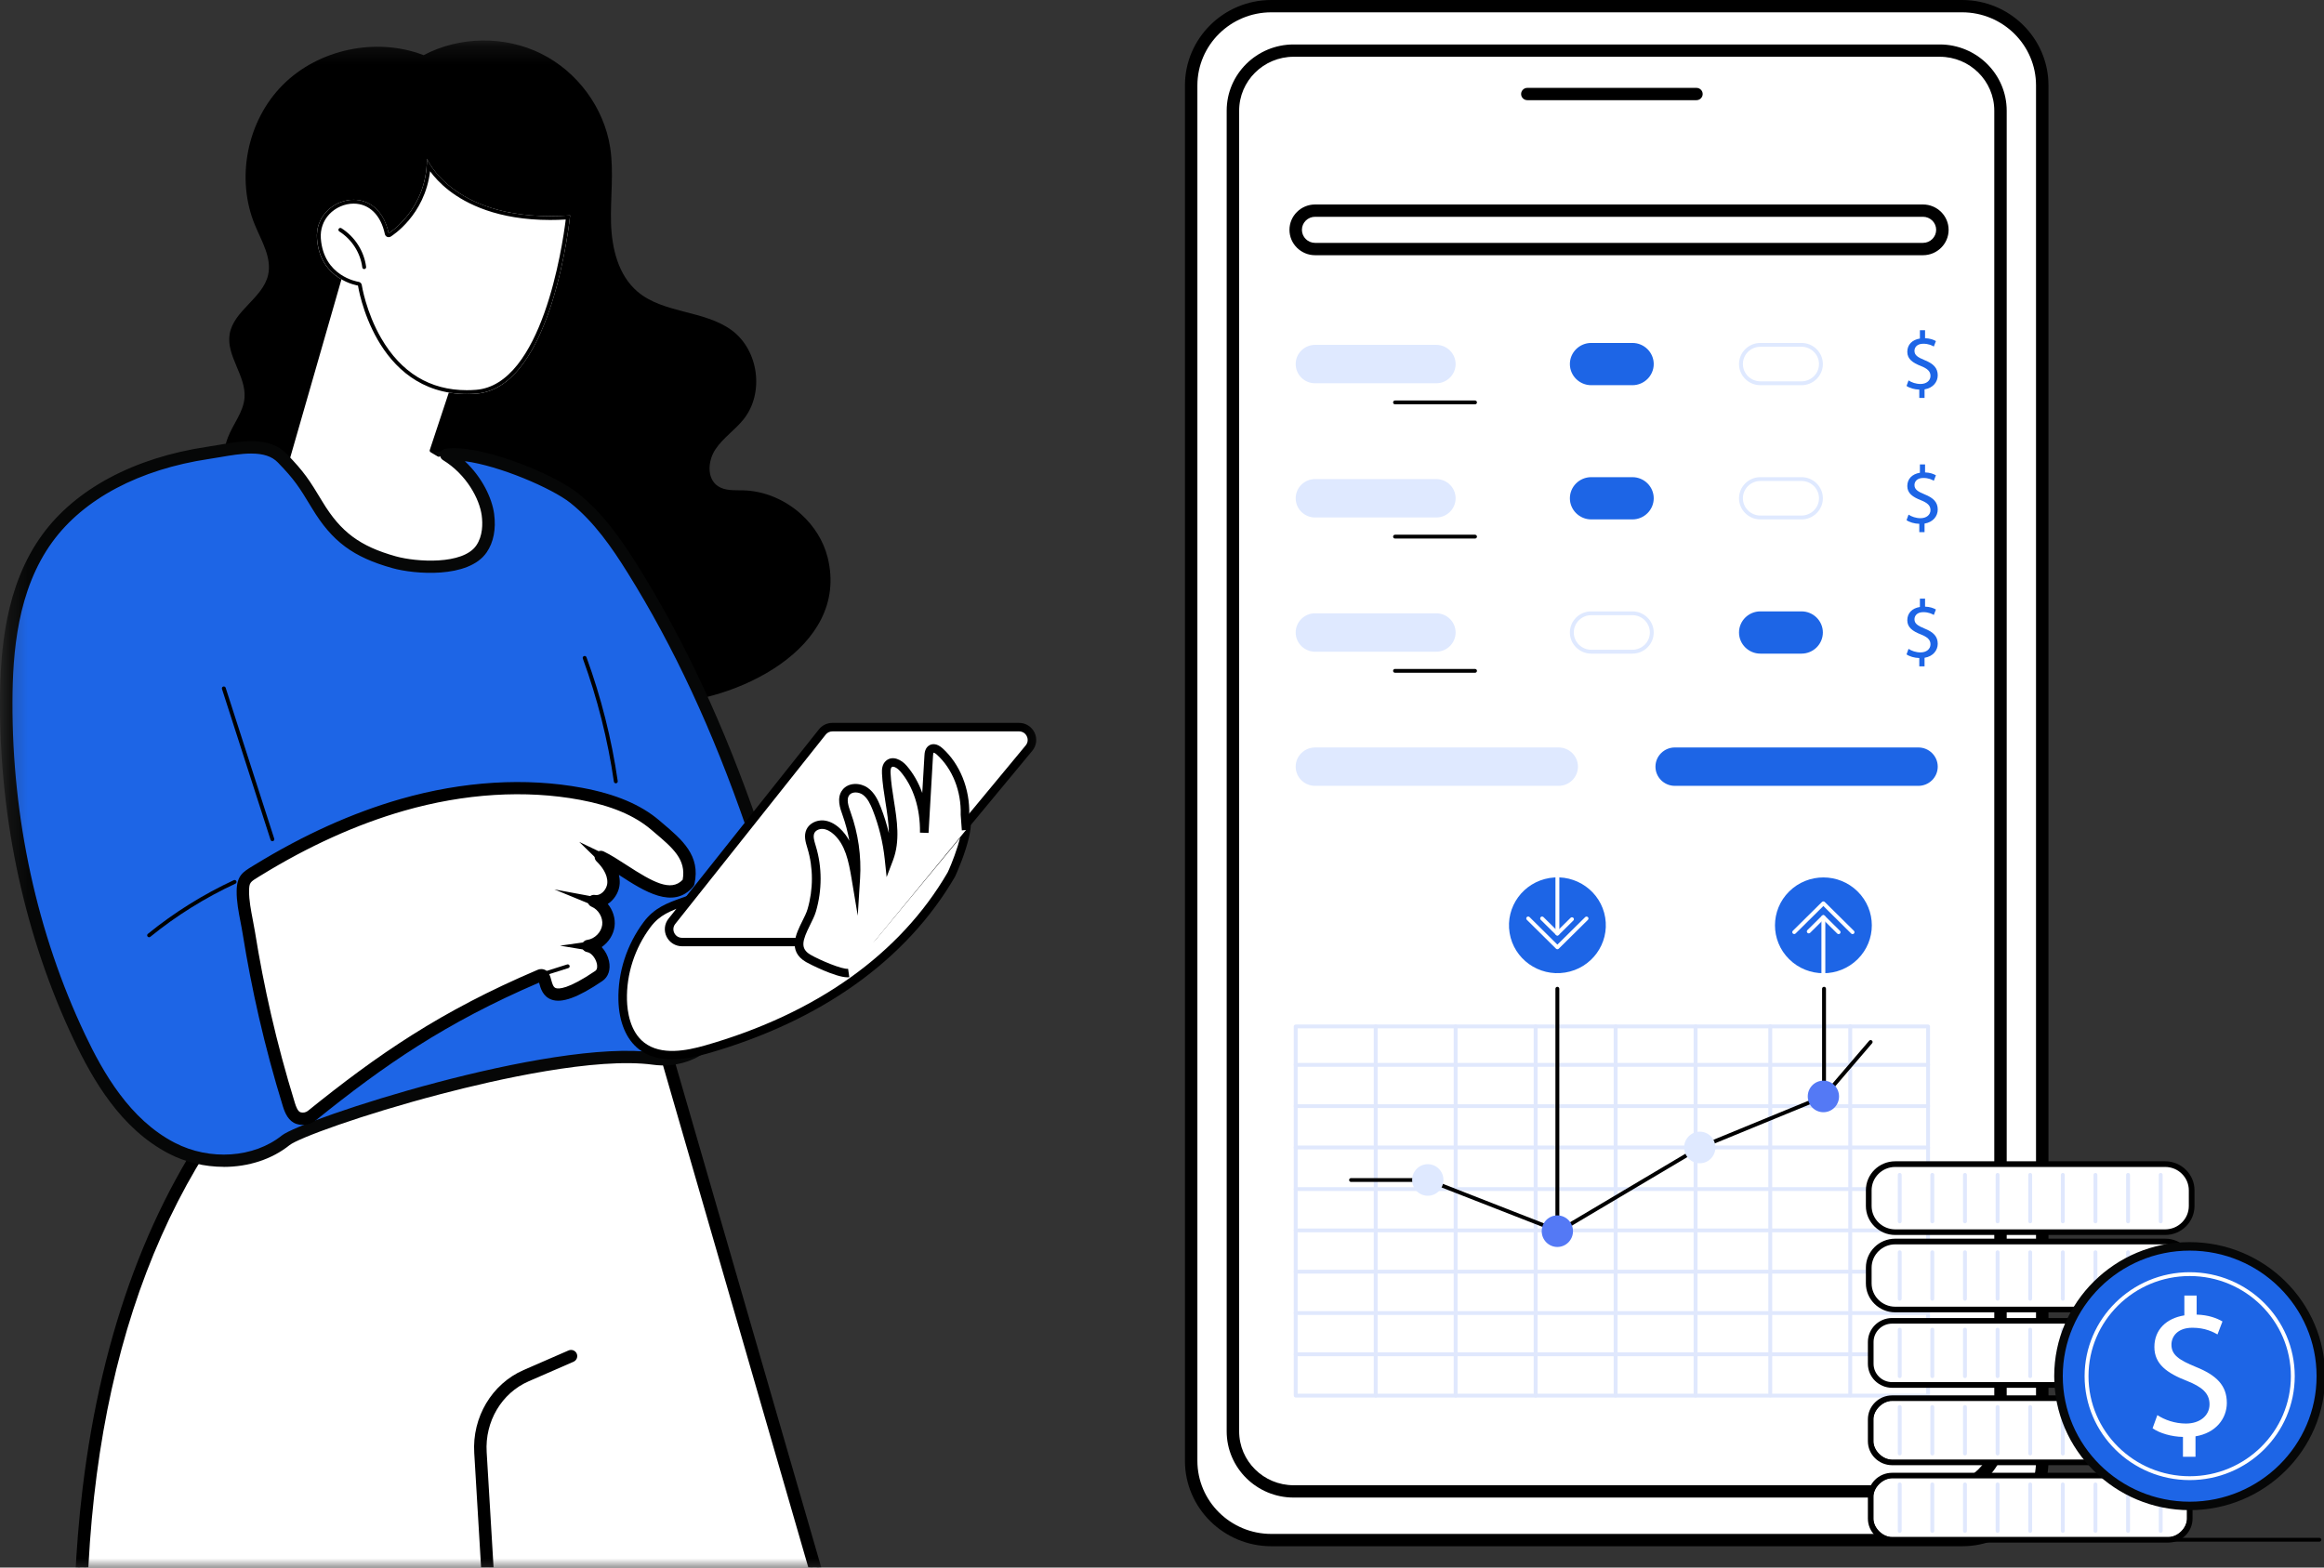 <svg width="126" height="85" viewBox="0 0 126 85" fill="none" xmlns="http://www.w3.org/2000/svg">
<rect x="0" y="0" width="126" height="85" fill="#333333" stroke="none"/>
<g clip-path="url(#clip0_5360_25179)">
<mask id="mask0_5360_25179" style="mask-type:luminance" maskUnits="userSpaceOnUse" x="0" y="2" width="57" height="84">
<path d="M56.779 2.247H0.251V85.011H56.779V2.247Z" fill="white"/>
</mask>
<g mask="url(#mask0_5360_25179)">
<path d="M4.691 96.88C5.027 96.944 1.208 74.708 12.671 59.711L35.527 55.111L63.705 152.487L67.015 156.454C68.314 158.011 67.194 160.361 65.154 160.361H43.581C40.748 160.361 38.306 158.392 37.731 155.65L27.789 108.178L31.088 152.432L34.569 156.411C35.922 157.958 34.812 160.361 32.744 160.361H12.426C9.197 160.361 6.552 157.821 6.454 154.628L4.691 96.88Z" fill="white"/>
<path d="M65.156 160.59H43.582C40.655 160.59 38.1 158.532 37.505 155.695L28.283 111.661L31.315 152.338L34.747 156.261C35.433 157.045 35.589 158.118 35.152 159.062C34.717 160.005 33.795 160.592 32.747 160.592H12.426C9.05 160.592 6.324 157.976 6.222 154.637L4.451 96.601L4.477 96.606C4.467 96.399 4.44 96.071 4.412 95.71C4.217 93.26 3.761 87.521 4.584 80.718C5.617 72.199 8.274 65.085 12.488 59.575L12.54 59.506L12.627 59.489L35.694 54.846L35.753 55.049L63.917 152.38L67.196 156.31C67.855 157.1 67.99 158.166 67.549 159.091C67.108 160.016 66.191 160.592 65.156 160.592V160.59ZM28.017 108.132L37.959 155.604C38.508 158.227 40.873 160.132 43.581 160.132H65.154C66.007 160.132 66.764 159.658 67.126 158.895C67.49 158.131 67.378 157.253 66.835 156.602L63.495 152.599L63.481 152.553L35.363 55.377L12.804 59.918C8.672 65.353 6.062 72.368 5.044 80.77C4.225 87.528 4.68 93.235 4.874 95.672C4.943 96.538 4.965 96.816 4.925 96.943L6.685 154.62C6.779 157.709 9.301 160.129 12.424 160.129H32.744C33.608 160.129 34.368 159.647 34.727 158.869C35.086 158.091 34.957 157.206 34.392 156.559L30.86 152.522L27.555 108.193L28.013 108.129L28.017 108.132Z" fill="black"/>
<path d="M65.156 160.465H43.583C40.716 160.465 38.212 158.449 37.631 155.671L28.014 109.754L31.192 152.39L34.651 156.343C35.305 157.089 35.453 158.111 35.038 159.01C34.624 159.907 33.746 160.466 32.749 160.466H12.427C10.837 160.466 9.334 159.863 8.193 158.768C7.052 157.673 6.397 156.204 6.349 154.633L4.586 96.885C4.586 96.862 4.593 96.839 4.607 96.82C4.617 96.707 4.582 96.258 4.538 95.699C4.343 93.252 3.887 87.522 4.71 80.732C5.74 72.236 8.39 65.142 12.588 59.65C12.603 59.63 12.625 59.616 12.651 59.61L35.508 55.01C35.56 54.999 35.614 55.031 35.63 55.083L63.802 152.438L67.097 156.388C67.724 157.14 67.853 158.154 67.433 159.036C67.014 159.918 66.141 160.465 65.156 160.465ZM27.79 108.074C27.839 108.074 27.883 108.108 27.892 108.157L37.834 155.628C38.396 158.31 40.812 160.256 43.581 160.256H65.155C66.057 160.256 66.857 159.754 67.243 158.947C67.628 158.138 67.509 157.209 66.935 156.519L63.625 152.553C63.616 152.542 63.61 152.528 63.605 152.515L35.453 55.232L12.732 59.805C6.218 68.348 3.532 80.418 4.747 95.681C4.822 96.617 4.836 96.834 4.797 96.917L6.558 154.625C6.654 157.783 9.232 160.256 12.425 160.256H32.744C33.659 160.256 34.464 159.745 34.843 158.922C35.224 158.1 35.088 157.163 34.489 156.478L31.008 152.499C30.992 152.482 30.985 152.461 30.983 152.439L27.684 108.186C27.68 108.131 27.72 108.083 27.774 108.076C27.779 108.076 27.783 108.076 27.788 108.076L27.79 108.074Z" fill="white"/>
<path d="M65.156 160.694H43.583C40.606 160.694 38.007 158.601 37.404 155.717L28.506 113.237L31.418 152.297L34.826 156.193C35.54 157.008 35.701 158.124 35.249 159.105C34.797 160.085 33.837 160.694 32.747 160.694H12.426C10.776 160.694 9.216 160.068 8.032 158.932C6.848 157.795 6.168 156.27 6.119 154.639L4.356 96.891C4.356 96.846 4.362 96.802 4.379 96.761C4.379 96.608 4.342 96.137 4.308 95.718C4.113 93.263 3.654 87.518 4.479 80.704C5.513 72.167 8.179 65.037 12.403 59.512C12.453 59.448 12.524 59.404 12.604 59.387L35.461 54.786C35.633 54.752 35.804 54.855 35.852 55.022L64.012 152.331L67.277 156.244C67.962 157.065 68.102 158.174 67.644 159.135C67.185 160.097 66.232 160.696 65.156 160.696V160.694ZM27.789 107.844C27.949 107.844 28.087 107.956 28.119 108.109L38.061 155.581C38.602 158.157 40.922 160.027 43.581 160.027H65.154C65.967 160.027 66.685 159.575 67.032 158.849C67.379 158.121 67.272 157.285 66.755 156.666L63.446 152.7C63.415 152.663 63.395 152.623 63.38 152.579L35.289 55.498L12.864 60.011C6.425 68.504 3.772 80.499 4.979 95.662C5.052 96.585 5.069 96.817 5.032 96.952L6.792 154.617C6.885 157.65 9.36 160.027 12.426 160.027H32.746C33.568 160.027 34.292 159.567 34.634 158.826C34.976 158.086 34.854 157.244 34.315 156.628L30.834 152.649C30.786 152.596 30.758 152.527 30.752 152.455L27.453 108.201C27.441 108.027 27.568 107.87 27.743 107.846L27.789 107.843V107.844Z" fill="black"/>
<path d="M27.813 108.397C27.758 108.397 27.711 108.354 27.708 108.299L25.943 78.773C25.829 76.93 26.847 75.213 28.479 74.503L30.917 73.44C30.969 73.417 31.031 73.44 31.055 73.494C31.078 73.546 31.055 73.607 31 73.63L28.562 74.693C27.011 75.37 26.042 77.004 26.152 78.761L27.917 108.287C27.92 108.344 27.877 108.394 27.818 108.397C27.816 108.397 27.813 108.397 27.812 108.397H27.813Z" fill="white"/>
<path d="M27.813 108.627C27.635 108.627 27.488 108.489 27.477 108.313L25.712 78.787C25.592 76.849 26.667 75.042 28.386 74.291L30.823 73.229C30.906 73.193 30.998 73.19 31.082 73.222C31.166 73.255 31.232 73.317 31.268 73.399C31.303 73.48 31.306 73.57 31.274 73.654C31.241 73.737 31.178 73.803 31.096 73.84L28.658 74.903C27.195 75.54 26.282 77.085 26.386 78.747L28.15 108.273C28.155 108.362 28.125 108.448 28.065 108.515C28.005 108.583 27.923 108.621 27.833 108.627H27.813Z" fill="black"/>
<path d="M43.439 27.888C42.583 27.111 41.459 26.618 40.295 26.589C39.825 26.577 39.314 26.623 38.924 26.361C38.305 25.943 38.377 24.979 38.791 24.361C39.204 23.742 39.854 23.316 40.318 22.733C41.447 21.313 41.137 18.992 39.675 17.911C38.185 16.812 35.977 17.012 34.566 15.815C33.518 14.925 33.17 13.462 33.128 12.096C33.087 10.73 33.289 9.352 33.082 8.001C32.749 5.844 31.306 3.884 29.334 2.907C27.362 1.93 24.912 1.962 22.968 2.991C20.397 1.999 17.256 2.665 15.323 4.613C13.389 6.561 12.773 9.679 13.823 12.206C14.188 13.085 14.747 13.988 14.535 14.914C14.247 16.17 12.663 16.845 12.451 18.115C12.253 19.3 13.358 20.386 13.256 21.584C13.19 22.356 12.637 22.993 12.357 23.717C11.92 24.84 12.173 26.137 12.764 27.186C13.357 28.235 14.258 29.079 15.177 29.865C20.911 34.764 28.214 38.16 35.789 38.132C39.777 38.117 46.1 35.179 44.874 30.235C44.65 29.33 44.131 28.516 43.439 27.888Z" fill="black"/>
<path d="M14.996 25.58L15.523 25.171L19.04 12.938L25.177 19.072L23.402 24.436L23.79 24.665C24.093 24.845 26.171 25.58 26.208 25.927L28.036 29.511C28.443 33.207 24.423 34.798 17.772 30.02L14.955 26.463C14.691 26.22 14.71 25.8 14.993 25.581L14.996 25.58Z" fill="white"/>
<path d="M15.523 25.273C15.514 25.273 15.504 25.273 15.494 25.269C15.438 25.253 15.405 25.195 15.421 25.14L18.938 12.908C18.948 12.873 18.976 12.845 19.012 12.836C19.048 12.827 19.086 12.836 19.113 12.863L25.25 18.997C25.278 19.025 25.287 19.066 25.275 19.103L23.526 24.387L23.843 24.573C23.893 24.602 23.91 24.667 23.88 24.716C23.851 24.765 23.786 24.782 23.736 24.753L23.348 24.523C23.306 24.498 23.286 24.448 23.301 24.402L25.057 19.1L19.091 13.137L15.624 25.198C15.611 25.244 15.568 25.273 15.523 25.273Z" fill="black"/>
<path d="M30.91 11.681C30.91 11.681 29.985 21.03 25.822 21.347C20.351 21.762 19.407 15.487 19.407 15.487C19.407 15.487 17.354 15.185 17.186 12.949C17.017 10.715 20.455 9.718 21.071 12.652C21.071 12.652 23.153 11.373 23.147 8.608C23.147 8.608 24.616 12.133 30.908 11.681H30.91Z" fill="white"/>
<path d="M23.319 9.289C23.537 9.584 23.865 9.955 24.34 10.326C25.277 11.056 26.988 11.928 29.828 11.928C30.102 11.928 30.387 11.92 30.673 11.903C30.492 13.361 29.384 20.866 25.805 21.138C25.638 21.151 25.471 21.158 25.308 21.158C23.311 21.158 21.749 20.207 20.664 18.334C19.842 16.914 19.616 15.47 19.615 15.456C19.601 15.366 19.53 15.295 19.438 15.282C19.361 15.269 17.548 14.971 17.395 12.934C17.358 12.439 17.52 11.972 17.852 11.618C18.191 11.257 18.684 11.041 19.171 11.041C20.014 11.041 20.649 11.66 20.867 12.695C20.881 12.761 20.927 12.817 20.989 12.844C21.016 12.854 21.044 12.86 21.071 12.86C21.11 12.86 21.149 12.85 21.183 12.83C21.265 12.779 23.028 11.669 23.317 9.29L23.319 9.289ZM23.149 8.606C23.153 11.372 21.073 12.65 21.073 12.65C20.802 11.363 19.986 10.831 19.172 10.831C18.132 10.831 17.093 11.695 17.188 12.948C17.356 15.182 19.409 15.485 19.409 15.485C19.409 15.485 20.293 21.365 25.311 21.365C25.477 21.365 25.648 21.359 25.823 21.345C29.989 21.028 30.911 11.68 30.911 11.68C30.534 11.707 30.173 11.719 29.828 11.719C24.447 11.719 23.149 8.606 23.149 8.606Z" fill="black"/>
<path d="M19.746 14.591C19.694 14.591 19.649 14.553 19.643 14.501C19.542 13.71 19.076 12.981 18.397 12.551C18.347 12.52 18.333 12.456 18.364 12.407C18.395 12.358 18.46 12.344 18.51 12.375C19.24 12.837 19.742 13.621 19.85 14.473C19.858 14.53 19.816 14.582 19.759 14.589C19.754 14.589 19.75 14.589 19.745 14.589L19.746 14.591Z" fill="black"/>
<path d="M9.325 62.264C6.945 61.036 5.438 58.627 4.298 56.222C1.618 50.568 0.318 44.301 0.338 38.057C0.347 34.96 0.737 31.701 2.567 29.189C4.547 26.469 7.932 25.057 11.282 24.558C12.632 24.358 14.364 23.873 15.308 24.849C16.234 25.806 16.492 26.212 17.201 27.385C18.258 29.137 19.385 29.934 21.37 30.488C22.637 30.842 25.273 30.971 26.102 29.768C26.471 29.231 26.538 28.554 26.453 27.907C26.328 26.963 25.586 25.514 24.199 24.665C25.866 24.399 29.817 25.966 31.134 27.013C32.451 28.061 33.425 29.465 34.313 30.886C37.027 35.234 39.112 39.944 40.78 44.78C41.37 46.491 41.917 48.278 41.729 50.077C41.517 52.11 41.135 54.052 39.618 55.44C39.127 55.889 38.66 56.291 38.253 56.63C37.479 57.273 36.465 57.543 35.463 57.406C29.951 56.656 16.617 60.932 15.489 61.837C13.791 63.2 11.226 63.249 9.327 62.269L9.325 62.264Z" fill="#1D65E6"/>
<path d="M12.128 63.166C11.138 63.166 10.127 62.937 9.218 62.468C6.619 61.127 5.112 58.478 4.088 56.319C1.462 50.779 0.086 44.463 0.106 38.056C0.115 35.305 0.381 31.796 2.378 29.055C4.17 26.593 7.321 24.915 11.248 24.33C11.436 24.302 11.631 24.269 11.833 24.233C13.12 24.013 14.58 23.762 15.476 24.688C16.411 25.655 16.684 26.077 17.401 27.266C18.404 28.929 19.459 29.713 21.433 30.265C22.578 30.585 25.152 30.736 25.911 29.635C26.284 29.093 26.287 28.41 26.224 27.934C26.101 27.01 25.377 25.653 24.078 24.857L23.549 24.534L24.163 24.436C25.892 24.157 29.922 25.75 31.281 26.831C32.637 27.909 33.635 29.358 34.511 30.762C37.036 34.809 39.16 39.368 41 44.702C41.591 46.416 42.153 48.245 41.96 50.096C41.763 51.974 41.416 54.103 39.774 55.605C39.334 56.007 38.873 56.409 38.401 56.801C37.592 57.474 36.508 57.776 35.431 57.628C30.013 56.89 16.685 61.166 15.634 62.01C14.682 62.774 13.422 63.166 12.13 63.166H12.128ZM9.432 62.061C11.367 63.059 13.797 62.892 15.34 61.653C16.43 60.78 29.801 56.399 35.492 57.174C36.441 57.302 37.392 57.039 38.101 56.449C38.568 56.062 39.025 55.663 39.458 55.267C40.981 53.873 41.309 51.842 41.497 50.049C41.681 48.291 41.135 46.517 40.559 44.851C38.729 39.549 36.621 35.02 34.113 31.004C33.259 29.634 32.287 28.223 30.986 27.189C29.867 26.299 26.706 24.99 24.885 24.87C25.96 25.756 26.566 26.992 26.682 27.875C26.787 28.673 26.652 29.372 26.292 29.895C25.338 31.28 22.467 31.033 21.304 30.707C19.227 30.127 18.06 29.258 17 27.502C16.288 26.321 16.041 25.939 15.139 25.007C14.413 24.258 13.083 24.486 11.91 24.687C11.706 24.722 11.508 24.756 11.316 24.785C7.514 25.351 4.472 26.963 2.754 29.323C0.835 31.96 0.578 35.375 0.57 38.057C0.55 44.398 1.912 50.645 4.508 56.124C5.5 58.218 6.955 60.783 9.432 62.061Z" fill="#060707"/>
<path d="M12.128 63.042C11.158 63.042 10.167 62.817 9.276 62.358C6.709 61.035 5.217 58.408 4.201 56.267C1.586 50.743 0.213 44.445 0.233 38.056C0.242 35.325 0.505 31.84 2.482 29.127C4.254 26.693 7.373 25.033 11.266 24.454C11.455 24.426 11.652 24.393 11.853 24.358C13.11 24.142 14.532 23.898 15.382 24.776C16.308 25.733 16.577 26.151 17.289 27.33C18.312 29.026 19.387 29.825 21.396 30.386C22.609 30.724 25.21 30.873 26.013 29.707C26.409 29.133 26.414 28.418 26.348 27.918C26.222 26.966 25.477 25.569 24.142 24.751C24.105 24.728 24.086 24.685 24.094 24.642C24.101 24.599 24.137 24.567 24.18 24.56C25.881 24.287 29.855 25.861 31.197 26.929C32.538 27.995 33.528 29.433 34.4 30.828C36.92 34.865 39.039 39.417 40.876 44.742C41.463 46.444 42.022 48.257 41.83 50.083C41.636 51.937 41.294 54.04 39.684 55.512C39.246 55.912 38.786 56.313 38.316 56.705C37.534 57.354 36.486 57.647 35.444 57.504C32.299 57.076 26.832 58.318 23.854 59.097C19.784 60.162 16.114 61.462 15.551 61.914C14.62 62.66 13.391 63.042 12.127 63.042H12.128ZM13.611 24.364C13.054 24.364 12.455 24.466 11.89 24.563C11.687 24.598 11.489 24.632 11.299 24.661C7.463 25.232 4.392 26.861 2.654 29.249C0.712 31.916 0.454 35.357 0.445 38.057C0.425 44.416 1.79 50.683 4.395 56.178C5.395 58.288 6.865 60.877 9.375 62.172C11.354 63.194 13.84 63.021 15.422 61.751C16.506 60.883 29.81 56.527 35.477 57.298C36.462 57.432 37.447 57.157 38.186 56.546C38.655 56.157 39.113 55.757 39.548 55.36C41.104 53.937 41.437 51.879 41.627 50.063C41.814 48.28 41.263 46.491 40.683 44.811C38.85 39.501 36.737 34.963 34.226 30.938C33.366 29.558 32.387 28.137 31.07 27.091C29.857 26.126 26.265 24.677 24.507 24.739C25.744 25.607 26.436 26.955 26.559 27.892C26.662 28.66 26.533 29.327 26.191 29.825C25.327 31.079 22.608 30.94 21.343 30.586C19.275 30.009 18.167 29.185 17.113 27.437C16.394 26.247 16.147 25.863 15.233 24.919C14.823 24.495 14.244 24.364 13.613 24.364H13.611Z" fill="#1D65E6"/>
<path d="M12.128 63.272C11.094 63.272 10.069 63.026 9.168 62.562C6.542 61.206 5.022 58.538 3.992 56.365C1.361 50.81 -0.02 44.479 0 38.056C0.01 35.29 0.277 31.759 2.293 28.993C4.102 26.509 7.275 24.817 11.232 24.227C11.419 24.2 11.614 24.166 11.814 24.132C13.128 23.906 14.616 23.651 15.55 24.618C16.493 25.592 16.767 26.018 17.488 27.214C18.476 28.851 19.516 29.623 21.459 30.167C22.58 30.479 25.093 30.637 25.821 29.58C26.175 29.065 26.177 28.41 26.117 27.951C25.997 27.05 25.29 25.727 24.019 24.949C23.9 24.877 23.838 24.736 23.866 24.599C23.866 24.593 23.869 24.586 23.871 24.58L23.807 24.535L23.888 24.532C23.933 24.43 24.028 24.353 24.143 24.336C25.929 24.05 29.937 25.635 31.342 26.753C32.711 27.842 33.715 29.298 34.598 30.712C37.127 34.764 39.252 39.331 41.097 44.673C41.693 46.398 42.258 48.239 42.062 50.112C41.864 52.008 41.512 54.16 39.843 55.685C39.405 56.086 38.943 56.489 38.466 56.884C37.633 57.576 36.522 57.886 35.413 57.736C32.307 57.311 26.875 58.547 23.914 59.322C19.603 60.45 16.168 61.718 15.698 62.096C14.749 62.857 13.481 63.275 12.128 63.275V63.272ZM13.611 24.593C13.074 24.593 12.493 24.693 11.931 24.789C11.726 24.825 11.524 24.86 11.332 24.887C7.559 25.45 4.542 27.047 2.841 29.384C0.938 31.997 0.684 35.392 0.675 38.059C0.655 44.384 2.013 50.616 4.604 56.082C5.588 58.16 7.032 60.707 9.481 61.97C11.38 62.95 13.763 62.788 15.275 61.575C16.369 60.698 29.796 56.296 35.508 57.072C36.427 57.198 37.348 56.942 38.035 56.371C38.501 55.984 38.956 55.587 39.388 55.192C40.885 53.823 41.209 51.815 41.395 50.04C41.576 48.303 41.034 46.542 40.463 44.886C38.635 39.592 36.531 35.069 34.028 31.059C33.178 29.696 32.212 28.295 30.924 27.27C29.917 26.47 27.056 25.246 25.203 25.008C26.151 25.892 26.678 27.027 26.79 27.863C26.9 28.687 26.759 29.41 26.383 29.955C25.398 31.384 22.467 31.141 21.279 30.808C19.145 30.212 18.002 29.361 16.913 27.555C16.205 26.382 15.961 26.004 15.066 25.079C14.746 24.748 14.284 24.593 13.613 24.593H13.611Z" fill="#060707"/>
<path d="M14.77 45.614C14.725 45.614 14.685 45.586 14.67 45.542L12.035 37.359C12.018 37.303 12.047 37.245 12.103 37.228C12.159 37.212 12.218 37.241 12.235 37.296L14.869 45.479C14.886 45.534 14.857 45.592 14.801 45.609C14.79 45.612 14.78 45.614 14.769 45.614H14.77Z" fill="black"/>
<path d="M33.387 42.474C33.336 42.474 33.291 42.437 33.283 42.385C32.954 40.112 32.387 37.867 31.599 35.709C31.579 35.656 31.607 35.596 31.663 35.576C31.717 35.556 31.777 35.584 31.797 35.639C32.59 37.81 33.161 40.069 33.492 42.356C33.5 42.413 33.461 42.465 33.403 42.474C33.398 42.474 33.392 42.474 33.387 42.474Z" fill="black"/>
<path d="M15.66 59.895C15.753 60.194 15.884 60.532 16.185 60.63C16.422 60.707 16.709 60.655 16.903 60.498C21.051 57.149 24.359 54.993 29.272 52.901C29.896 52.634 28.91 55.333 32.464 52.923C33.025 52.544 32.555 51.409 31.885 51.299C32.439 51.222 32.913 50.747 32.984 50.197C33.055 49.648 32.716 49.072 32.199 48.859C32.737 48.958 33.236 48.428 33.261 47.889C33.286 47.35 32.964 46.849 32.576 46.471C34.062 47.185 36.145 49.266 37.323 47.863C37.639 46.442 36.634 45.685 35.52 44.737C34.405 43.788 32.953 43.318 31.509 43.05C28.297 42.451 24.951 42.75 21.81 43.65C19.047 44.442 16.417 45.687 13.976 47.186C13.377 47.556 13.176 47.635 13.166 48.32C13.157 49.053 13.374 49.861 13.49 50.585C13.731 52.092 14.022 53.591 14.364 55.08C14.737 56.7 15.169 58.308 15.66 59.898V59.895Z" fill="white"/>
<path d="M16.414 60.894C16.312 60.894 16.21 60.878 16.112 60.846C15.666 60.701 15.513 60.201 15.439 59.961C14.948 58.374 14.512 56.746 14.139 55.126C13.797 53.639 13.501 52.121 13.261 50.616C13.229 50.412 13.188 50.204 13.146 49.985C13.04 49.432 12.928 48.859 12.936 48.312C12.947 47.542 13.216 47.376 13.753 47.049L13.855 46.986C16.485 45.37 19.14 44.171 21.747 43.423C25.109 42.46 28.5 42.25 31.553 42.819C33.34 43.151 34.689 43.721 35.672 44.558L35.847 44.707C36.891 45.592 37.877 46.428 37.549 47.908L37.537 47.963L37.501 48.006C36.489 49.211 34.924 48.199 33.666 47.384C33.565 47.318 33.464 47.254 33.365 47.191C33.453 47.407 33.505 47.644 33.492 47.897C33.475 48.26 33.28 48.629 32.984 48.86C32.921 48.911 32.855 48.952 32.786 48.987C33.099 49.314 33.271 49.776 33.214 50.224C33.155 50.684 32.856 51.101 32.453 51.335C32.687 51.547 32.851 51.845 32.913 52.127C33.006 52.544 32.887 52.911 32.594 53.11C31.308 53.983 30.461 54.297 29.93 54.103C29.514 53.95 29.406 53.544 29.333 53.274C29.322 53.231 29.308 53.179 29.294 53.138C24.144 55.339 20.788 57.654 17.049 60.673C16.872 60.816 16.642 60.892 16.413 60.892L16.414 60.894ZM28.067 42.967C26.055 42.967 23.96 43.269 21.875 43.866C19.309 44.601 16.693 45.784 14.1 47.378L13.996 47.441C13.485 47.753 13.406 47.801 13.4 48.318C13.394 48.819 13.499 49.367 13.603 49.899C13.645 50.113 13.687 50.334 13.721 50.545C13.959 52.04 14.253 53.547 14.592 55.025C14.962 56.635 15.397 58.25 15.883 59.828C15.962 60.082 16.067 60.348 16.258 60.411C16.419 60.463 16.625 60.427 16.756 60.319C20.544 57.261 23.943 54.918 29.181 52.689C29.325 52.628 29.437 52.654 29.505 52.686C29.68 52.77 29.731 52.959 29.783 53.159C29.853 53.42 29.916 53.61 30.093 53.676C30.299 53.751 30.864 53.729 32.333 52.735C32.522 52.606 32.484 52.34 32.461 52.23C32.382 51.879 32.113 51.57 31.848 51.525L30.361 51.279L31.855 51.07C32.302 51.008 32.698 50.611 32.755 50.168C32.813 49.724 32.529 49.243 32.111 49.072L30.056 48.228L32.243 48.634C32.395 48.663 32.556 48.615 32.7 48.504C32.89 48.355 33.02 48.11 33.031 47.879C33.057 47.343 32.655 46.869 32.413 46.635L31.404 45.652L32.678 46.264C33.066 46.451 33.481 46.719 33.921 47.004C35.347 47.926 36.413 48.522 37.11 47.758C37.342 46.581 36.548 45.909 35.546 45.061L35.37 44.911C34.45 44.127 33.173 43.592 31.468 43.273C30.373 43.07 29.235 42.969 28.068 42.969L28.067 42.967Z" fill="black"/>
<path d="M16.411 60.768C16.323 60.768 16.234 60.756 16.152 60.728C15.815 60.618 15.663 60.261 15.561 59.926C15.072 58.341 14.635 56.717 14.264 55.1C13.923 53.614 13.628 52.1 13.388 50.599C13.355 50.394 13.315 50.185 13.272 49.963C13.166 49.415 13.057 48.85 13.063 48.315C13.072 47.614 13.29 47.48 13.82 47.157L13.922 47.095C16.541 45.485 19.186 44.29 21.782 43.546C25.126 42.587 28.495 42.379 31.529 42.944C33.295 43.273 34.624 43.832 35.59 44.656L35.766 44.805C36.825 45.702 37.74 46.477 37.427 47.883C37.424 47.9 37.416 47.914 37.405 47.928C36.466 49.047 35.015 48.108 33.737 47.281C33.49 47.122 33.252 46.968 33.025 46.833C33.23 47.128 33.387 47.491 33.368 47.894C33.353 48.222 33.176 48.556 32.908 48.764C32.797 48.851 32.676 48.913 32.553 48.945C32.93 49.24 33.15 49.733 33.09 50.21C33.026 50.697 32.673 51.129 32.218 51.316C32.514 51.498 32.721 51.841 32.792 52.158C32.874 52.529 32.779 52.839 32.526 53.009C31.294 53.846 30.46 54.166 29.978 53.988C29.624 53.858 29.529 53.504 29.46 53.245C29.433 53.149 29.395 53.003 29.359 52.986C29.356 52.986 29.344 52.985 29.316 52.996C24.115 55.21 20.736 57.538 16.971 60.578C16.818 60.701 16.614 60.768 16.412 60.768H16.411ZM15.761 59.864C15.854 60.163 15.973 60.451 16.217 60.531C16.42 60.597 16.669 60.551 16.837 60.417C20.615 57.367 24.006 55.029 29.231 52.804C29.311 52.77 29.384 52.767 29.449 52.798C29.571 52.856 29.613 53.011 29.661 53.19C29.724 53.429 29.797 53.699 30.049 53.792C30.457 53.942 31.249 53.62 32.406 52.836C32.658 52.665 32.616 52.334 32.587 52.201C32.509 51.858 32.232 51.459 31.87 51.4C31.819 51.391 31.782 51.348 31.782 51.296C31.782 51.245 31.82 51.201 31.871 51.194C32.381 51.124 32.816 50.689 32.881 50.184C32.946 49.678 32.636 49.15 32.161 48.955C32.111 48.935 32.085 48.88 32.1 48.83C32.116 48.779 32.169 48.747 32.221 48.758C32.408 48.793 32.607 48.738 32.78 48.603C33.001 48.43 33.147 48.154 33.159 47.886C33.186 47.332 32.817 46.851 32.505 46.546C32.467 46.511 32.463 46.454 32.492 46.413C32.522 46.372 32.577 46.358 32.624 46.379C33.006 46.563 33.416 46.83 33.853 47.111C35.108 47.925 36.407 48.764 37.229 47.818C37.498 46.548 36.673 45.849 35.631 44.967L35.455 44.817C34.517 44.019 33.221 43.474 31.492 43.152C28.491 42.593 25.154 42.8 21.843 43.75C19.265 44.488 16.638 45.675 14.035 47.275L13.933 47.338C13.422 47.651 13.284 47.735 13.276 48.321C13.27 48.834 13.377 49.39 13.481 49.928C13.524 50.15 13.564 50.361 13.598 50.57C13.838 52.068 14.131 53.578 14.471 55.059C14.841 56.671 15.278 58.29 15.765 59.869L15.761 59.864Z" fill="white"/>
<path d="M16.411 60.998C16.295 60.998 16.185 60.981 16.079 60.947C15.64 60.803 15.453 60.362 15.338 59.993C14.847 58.403 14.409 56.774 14.036 55.15C13.694 53.66 13.399 52.139 13.157 50.634C13.125 50.43 13.083 50.214 13.043 50.006C12.934 49.446 12.823 48.87 12.831 48.312C12.841 47.485 13.163 47.288 13.697 46.963L13.8 46.9C16.437 45.28 19.101 44.076 21.717 43.327C25.095 42.358 28.503 42.149 31.571 42.721C33.377 43.057 34.741 43.633 35.74 44.483L35.914 44.632C36.984 45.537 37.993 46.393 37.651 47.934C37.639 47.986 37.616 48.035 37.582 48.075C36.509 49.352 34.901 48.311 33.608 47.474C33.591 47.462 33.572 47.451 33.555 47.441C33.591 47.595 33.606 47.75 33.599 47.905C33.58 48.297 33.37 48.695 33.052 48.945C33.02 48.971 32.986 48.994 32.952 49.015C33.233 49.36 33.374 49.81 33.319 50.239C33.261 50.683 33 51.093 32.622 51.355C32.812 51.56 32.955 51.827 33.017 52.107C33.119 52.567 32.984 52.976 32.655 53.198C31.337 54.091 30.461 54.411 29.895 54.202C29.427 54.031 29.305 53.575 29.232 53.303C29.231 53.297 29.229 53.291 29.226 53.282C24.15 55.463 20.822 57.763 17.115 60.756C16.925 60.909 16.668 60.998 16.409 60.998H16.411ZM15.984 59.797C16.05 60.011 16.145 60.264 16.292 60.312C16.422 60.355 16.586 60.324 16.691 60.238C20.485 57.175 23.892 54.827 29.139 52.593C29.32 52.516 29.463 52.55 29.551 52.593C29.769 52.698 29.831 52.928 29.885 53.132C29.949 53.369 30 53.529 30.13 53.578C30.28 53.634 30.791 53.654 32.274 52.648C32.41 52.556 32.379 52.34 32.359 52.251C32.298 51.983 32.08 51.668 31.831 51.626C31.665 51.599 31.548 51.458 31.549 51.292C31.552 51.127 31.673 50.989 31.839 50.966C32.243 50.91 32.599 50.553 32.65 50.153C32.701 49.753 32.447 49.32 32.071 49.165C31.912 49.099 31.828 48.926 31.878 48.762C31.927 48.597 32.093 48.498 32.263 48.53C32.384 48.553 32.515 48.513 32.634 48.419C32.802 48.288 32.916 48.073 32.927 47.871C32.95 47.401 32.62 46.978 32.342 46.706C32.224 46.591 32.207 46.41 32.303 46.275C32.312 46.261 32.323 46.249 32.334 46.238L32.227 46.085L32.398 46.186C32.494 46.125 32.617 46.116 32.726 46.168C33.122 46.358 33.538 46.627 33.98 46.914C35.39 47.827 36.371 48.38 37.012 47.706C37.215 46.608 36.484 45.987 35.478 45.136L35.301 44.986C34.396 44.214 33.134 43.685 31.447 43.371C28.481 42.819 25.181 43.024 21.904 43.964C19.347 44.698 16.741 45.874 14.155 47.464L14.052 47.526C13.552 47.831 13.511 47.856 13.505 48.317C13.499 48.807 13.604 49.35 13.705 49.877C13.75 50.11 13.79 50.318 13.824 50.527C14.063 52.02 14.355 53.526 14.694 55C15.062 56.607 15.498 58.22 15.984 59.796V59.797Z" fill="black"/>
<path d="M29.361 52.948C29.316 52.948 29.276 52.92 29.261 52.876C29.244 52.821 29.273 52.763 29.329 52.746L30.75 52.297C30.804 52.28 30.864 52.309 30.881 52.365C30.898 52.42 30.869 52.478 30.813 52.495L29.392 52.944C29.381 52.947 29.371 52.948 29.36 52.948H29.361Z" fill="black"/>
<path d="M8.083 50.822C8.052 50.822 8.023 50.81 8.003 50.784C7.966 50.74 7.972 50.674 8.017 50.639C9.441 49.482 11.009 48.502 12.676 47.727C12.729 47.703 12.79 47.726 12.815 47.778C12.84 47.83 12.817 47.891 12.764 47.916C11.113 48.683 9.558 49.654 8.148 50.799C8.128 50.815 8.105 50.822 8.082 50.822H8.083Z" fill="black"/>
<path d="M33.761 54.228C33.784 55.155 34.052 56.149 34.791 56.719C35.742 57.452 37.106 57.244 38.264 56.915C43.765 55.349 48.726 52.331 51.578 47.421C51.695 47.219 52.742 44.736 52.313 44.175C51.909 43.649 50.909 44.649 50.254 44.785C47.422 45.373 44.626 46.137 41.891 47.072C40.484 47.551 39.094 48.076 37.721 48.645C36.671 49.079 35.78 49.196 35.078 50.138C34.206 51.309 33.724 52.77 33.76 54.227L33.761 54.228Z" fill="white"/>
<path d="M36.443 57.446C35.809 57.446 35.176 57.308 34.648 56.901C33.955 56.367 33.557 55.42 33.529 54.235C33.492 52.735 33.977 51.233 34.893 50.003C35.477 49.219 36.195 48.962 36.955 48.69C37.175 48.612 37.401 48.531 37.633 48.435C39.001 47.868 40.408 47.337 41.817 46.856C44.555 45.921 47.379 45.15 50.208 44.561C50.406 44.52 50.675 44.365 50.936 44.217C51.462 43.915 52.117 43.538 52.499 44.038C53.059 44.771 51.793 47.511 51.779 47.536C49.151 52.06 44.501 55.379 38.328 57.135C37.783 57.29 37.113 57.446 36.441 57.446H36.443ZM51.99 44.257C51.812 44.257 51.519 44.414 51.169 44.615C50.877 44.782 50.577 44.957 50.304 45.012C47.493 45.595 44.688 46.362 41.968 47.291C40.569 47.769 39.172 48.295 37.812 48.859C37.569 48.96 37.337 49.043 37.113 49.122C36.361 49.392 35.768 49.603 35.266 50.276C34.41 51.424 33.958 52.826 33.992 54.224C34.008 54.829 34.148 55.935 34.933 56.539C35.856 57.25 37.24 56.968 38.201 56.696C44.255 54.973 48.81 51.727 51.377 47.309C51.42 47.232 51.705 46.585 51.929 45.868C52.319 44.617 52.149 44.344 52.129 44.318C52.098 44.277 52.05 44.258 51.99 44.258V44.257Z" fill="black"/>
<path d="M36.444 57.321C35.836 57.321 35.229 57.189 34.727 56.801C33.834 56.112 33.673 54.895 33.656 54.231C33.621 52.761 34.096 51.286 34.995 50.078C35.556 49.325 36.224 49.086 36.998 48.808C37.218 48.729 37.447 48.648 37.682 48.551C39.047 47.986 40.452 47.456 41.858 46.975C44.592 46.042 47.411 45.272 50.234 44.685C50.453 44.639 50.731 44.48 51.001 44.325C51.533 44.019 52.084 43.704 52.398 44.114C52.88 44.744 51.759 47.32 51.669 47.474C49.058 51.969 44.433 55.268 38.294 57.016C37.758 57.167 37.099 57.322 36.444 57.322V57.321ZM51.996 44.128C51.785 44.128 51.487 44.287 51.106 44.506C50.822 44.669 50.53 44.837 50.278 44.889C47.462 45.474 44.653 46.242 41.927 47.173C40.526 47.651 39.125 48.179 37.764 48.744C37.524 48.844 37.294 48.926 37.071 49.006C36.329 49.271 35.689 49.501 35.165 50.204C34.294 51.375 33.833 52.804 33.867 54.228C33.882 54.856 34.031 56.004 34.856 56.641C35.823 57.386 37.249 57.099 38.236 56.818C44.323 55.086 48.905 51.821 51.488 47.373C51.657 47.082 52.595 44.718 52.231 44.243C52.172 44.165 52.093 44.131 51.996 44.131V44.128Z" fill="black"/>
<path d="M55.246 39.429H45.134C44.919 39.429 44.714 39.527 44.581 39.694L36.43 49.957C36.068 50.413 36.396 51.081 36.982 51.081H46.745C46.956 51.081 47.155 50.988 47.288 50.827L55.791 40.564C56.167 40.111 55.841 39.428 55.248 39.428L55.246 39.429Z" fill="white"/>
<path d="M46.743 51.311H36.981C36.62 51.311 36.298 51.112 36.14 50.79C35.982 50.468 36.023 50.095 36.245 49.815L44.398 39.552C44.576 39.327 44.844 39.198 45.134 39.198H55.246C55.611 39.198 55.935 39.4 56.091 39.728C56.248 40.054 56.201 40.431 55.969 40.71L47.466 50.972C47.288 51.188 47.025 51.311 46.743 51.311ZM45.134 39.659C44.988 39.659 44.853 39.723 44.764 39.837L36.611 50.099C36.496 50.243 36.478 50.427 36.558 50.591C36.639 50.755 36.797 50.853 36.981 50.853H46.743C46.884 50.853 47.017 50.79 47.107 50.683L55.61 40.42C55.728 40.278 55.751 40.092 55.672 39.925C55.593 39.758 55.434 39.659 55.246 39.659H45.134Z" fill="black"/>
<path d="M46.005 52.76C45.565 52.822 44.202 52.191 43.819 51.968C42.705 51.319 43.759 50.199 44.004 49.367C44.332 48.259 44.339 47.053 44.002 45.946C43.914 45.658 43.807 45.341 43.937 45.07C44.056 44.823 44.353 44.696 44.629 44.718C44.904 44.741 45.154 44.889 45.356 45.073C46.05 45.704 46.24 46.695 46.394 47.612C46.468 46.436 46.299 45.246 45.9 44.136C45.762 43.753 45.607 43.293 45.858 42.972C46.093 42.669 46.59 42.681 46.906 42.903C47.222 43.125 47.393 43.492 47.533 43.849C47.873 44.721 48.096 45.637 48.195 46.566C48.749 45.104 48.118 43.492 48.048 41.932C48.041 41.748 48.051 41.538 48.194 41.419C48.431 41.223 48.783 41.442 48.985 41.675C49.799 42.621 50.124 43.907 50.107 45.15C50.187 43.76 50.268 42.371 50.348 40.981C50.356 40.838 50.379 40.673 50.506 40.605C50.652 40.527 50.825 40.636 50.946 40.746C51.89 41.602 52.35 42.907 52.313 44.174L52.375 45.006" fill="white"/>
<path d="M45.944 52.994C45.298 52.994 43.882 52.271 43.702 52.167C42.687 51.576 43.157 50.636 43.499 49.948C43.615 49.717 43.725 49.496 43.781 49.303C44.098 48.228 44.098 47.059 43.781 46.012L43.769 45.97C43.679 45.675 43.566 45.309 43.728 44.97C43.88 44.655 44.258 44.457 44.65 44.488C44.944 44.512 45.244 44.655 45.516 44.903C45.738 45.104 45.911 45.338 46.049 45.591C45.965 45.12 45.843 44.659 45.684 44.212C45.547 43.834 45.341 43.261 45.676 42.831C45.999 42.414 46.643 42.434 47.042 42.716C47.405 42.972 47.598 43.371 47.752 43.767C47.929 44.224 48.077 44.693 48.191 45.171C48.186 44.629 48.097 44.067 48.005 43.488C47.925 42.982 47.841 42.459 47.818 41.944C47.807 41.716 47.824 41.429 48.046 41.246C48.395 40.955 48.871 41.188 49.163 41.529C49.521 41.946 49.803 42.443 50.002 42.998L50.12 40.971C50.127 40.843 50.145 40.543 50.4 40.406C50.521 40.342 50.775 40.279 51.107 40.581C52.048 41.434 52.587 42.776 52.55 44.172L52.61 44.993L52.148 45.027L52.086 44.183V44.171C52.123 42.901 51.64 41.687 50.793 40.919C50.691 40.828 50.627 40.815 50.617 40.812C50.617 40.814 50.593 40.846 50.584 40.998L50.343 45.166L49.878 45.15C49.897 43.829 49.518 42.648 48.81 41.826C48.665 41.656 48.437 41.52 48.346 41.598C48.272 41.659 48.281 41.86 48.284 41.924C48.306 42.414 48.388 42.924 48.465 43.417C48.635 44.491 48.812 45.601 48.416 46.649L48.07 47.56L47.968 46.592C47.872 45.682 47.654 44.788 47.32 43.934C47.191 43.606 47.036 43.276 46.775 43.091C46.558 42.938 46.199 42.915 46.046 43.113C45.879 43.327 45.987 43.684 46.123 44.061C46.53 45.194 46.705 46.428 46.631 47.629L46.504 49.652L46.171 47.652C46.007 46.666 45.821 45.802 45.207 45.245C45.071 45.12 44.857 44.969 44.617 44.949C44.417 44.934 44.224 45.026 44.154 45.171C44.069 45.349 44.145 45.598 44.219 45.84L44.231 45.882C44.577 47.012 44.577 48.274 44.235 49.433C44.166 49.664 44.047 49.902 43.923 50.151C43.501 50.997 43.365 51.433 43.945 51.772C44.422 52.051 45.665 52.578 45.981 52.533L46.047 52.988C46.018 52.992 45.987 52.994 45.953 52.994H45.944Z" fill="black"/>
</g>
<path d="M68.886 83.511H106.42C108.797 83.511 110.725 81.604 110.725 79.252L110.725 4.593C110.725 2.241 108.797 0.334 106.42 0.334H68.886C66.509 0.334 64.581 2.241 64.581 4.593V79.252C64.581 81.604 66.509 83.511 68.886 83.511Z" fill="white"/>
<path d="M106.42 83.741H68.886C66.385 83.741 64.35 81.727 64.35 79.252V4.593C64.35 2.118 66.385 0.104 68.886 0.104H106.42C108.922 0.104 110.957 2.118 110.957 4.593V79.254C110.957 81.729 108.922 83.743 106.42 83.743V83.741ZM68.886 0.564C66.641 0.564 64.814 2.371 64.814 4.593V79.254C64.814 81.476 66.641 83.283 68.886 83.283H106.42C108.666 83.283 110.493 81.476 110.493 79.254V4.593C110.493 2.371 108.666 0.564 106.42 0.564H68.886Z" fill="black"/>
<path d="M106.38 83.615H68.927C66.473 83.615 64.477 81.64 64.477 79.212V4.633C64.477 2.205 66.473 0.23 68.927 0.23H106.38C108.834 0.23 110.83 2.205 110.83 4.633V79.212C110.83 81.64 108.834 83.615 106.38 83.615ZM68.927 0.438C66.59 0.438 64.687 2.32 64.687 4.633V79.212C64.687 81.525 66.59 83.407 68.927 83.407H106.38C108.717 83.407 110.62 81.525 110.62 79.212V4.633C110.62 2.32 108.717 0.438 106.38 0.438H68.927Z" fill="white"/>
<path d="M106.38 83.845H68.927C66.345 83.845 64.244 81.767 64.244 79.212V4.633C64.244 2.078 66.345 0 68.927 0H106.38C108.962 0 111.062 2.078 111.062 4.633V79.212C111.062 81.767 108.962 83.845 106.38 83.845ZM68.927 0.668C66.716 0.668 64.919 2.446 64.919 4.633V79.212C64.919 81.399 66.716 83.177 68.927 83.177H106.38C108.59 83.177 110.387 81.398 110.387 79.212V4.633C110.387 2.446 108.59 0.668 106.38 0.668H68.927Z" fill="black"/>
<path d="M70.232 80.871H105.074C106.945 80.871 108.461 79.371 108.461 77.52L108.461 6.095C108.461 4.245 106.945 2.744 105.074 2.744H70.232C68.362 2.744 66.845 4.245 66.845 6.095V77.52C66.845 79.371 68.362 80.871 70.232 80.871Z" fill="white"/>
<path d="M105.073 81.101H70.232C68.237 81.101 66.613 79.494 66.613 77.52V6.095C66.613 4.121 68.237 2.515 70.232 2.515H105.073C107.068 2.515 108.692 4.121 108.692 6.095V77.519C108.692 79.493 107.068 81.099 105.073 81.099V81.101ZM70.232 2.974C68.492 2.974 67.078 4.374 67.078 6.095V77.519C67.078 79.24 68.492 80.64 70.232 80.64H105.073C106.813 80.64 108.227 79.24 108.227 77.519V6.095C108.227 4.374 106.813 2.974 105.073 2.974H70.232Z" fill="black"/>
<path d="M105.168 80.975H70.137C68.264 80.975 66.739 79.467 66.739 77.613V6.002C66.739 4.149 68.264 2.64 70.137 2.64H105.168C107.041 2.64 108.565 4.149 108.565 6.002V77.613C108.565 79.467 107.041 80.975 105.168 80.975ZM70.138 2.849C68.382 2.849 66.951 4.264 66.951 6.002V77.613C66.951 79.352 68.382 80.767 70.138 80.767H105.169C106.926 80.767 108.356 79.352 108.356 77.613V6.002C108.356 4.264 106.926 2.849 105.169 2.849H70.138Z" fill="white"/>
<path d="M105.167 81.205H70.137C68.135 81.205 66.507 79.594 66.507 77.613V6.002C66.507 4.022 68.135 2.411 70.137 2.411H105.167C107.169 2.411 108.797 4.022 108.797 6.002V77.613C108.797 79.594 107.169 81.205 105.167 81.205ZM70.138 3.078C68.508 3.078 67.183 4.389 67.183 6.002V77.613C67.183 79.226 68.508 80.537 70.138 80.537H105.169C106.799 80.537 108.124 79.226 108.124 77.613V6.002C108.124 4.389 106.799 3.078 105.169 3.078H70.138Z" fill="black"/>
<path d="M91.977 5.203H82.807C82.75 5.203 82.702 5.157 82.702 5.098C82.702 5.04 82.749 4.994 82.807 4.994H91.977C92.034 4.994 92.082 5.04 92.082 5.098C92.082 5.157 92.036 5.203 91.977 5.203Z" fill="white"/>
<path d="M91.977 5.432H82.807C82.621 5.432 82.47 5.282 82.47 5.098C82.47 4.915 82.621 4.765 82.807 4.765H91.977C92.163 4.765 92.314 4.915 92.314 5.098C92.314 5.282 92.163 5.432 91.977 5.432Z" fill="black"/>
<path d="M104.535 55.659H70.249V75.676H104.535V55.659Z" fill="white"/>
<path d="M104.535 75.78H70.249C70.192 75.78 70.144 75.734 70.144 75.676V55.659C70.144 55.602 70.19 55.555 70.249 55.555H104.535C104.592 55.555 104.64 55.601 104.64 55.659V75.676C104.64 75.733 104.594 75.78 104.535 75.78ZM70.354 75.572H104.431V55.762H70.354V75.572Z" fill="#E0E8FD"/>
<path d="M104.535 73.541H70.249C70.192 73.541 70.144 73.495 70.144 73.437C70.144 73.379 70.19 73.333 70.249 73.333H104.535C104.592 73.333 104.64 73.379 104.64 73.437C104.64 73.495 104.594 73.541 104.535 73.541Z" fill="#E0E8FD"/>
<path d="M104.535 71.302H70.249C70.192 71.302 70.144 71.256 70.144 71.198C70.144 71.14 70.19 71.094 70.249 71.094H104.535C104.592 71.094 104.64 71.14 104.64 71.198C104.64 71.256 104.594 71.302 104.535 71.302Z" fill="#E0E8FD"/>
<path d="M104.535 69.061H70.249C70.192 69.061 70.144 69.015 70.144 68.957C70.144 68.899 70.19 68.853 70.249 68.853H104.535C104.592 68.853 104.64 68.899 104.64 68.957C104.64 69.015 104.594 69.061 104.535 69.061Z" fill="#E0E8FD"/>
<path d="M104.535 66.822H70.249C70.192 66.822 70.144 66.776 70.144 66.718C70.144 66.66 70.19 66.614 70.249 66.614H104.535C104.592 66.614 104.64 66.66 104.64 66.718C104.64 66.776 104.594 66.822 104.535 66.822Z" fill="#E0E8FD"/>
<path d="M104.535 64.583H70.249C70.192 64.583 70.144 64.537 70.144 64.479C70.144 64.421 70.19 64.375 70.249 64.375H104.535C104.592 64.375 104.64 64.421 104.64 64.479C104.64 64.537 104.594 64.583 104.535 64.583Z" fill="#E0E8FD"/>
<path d="M104.535 62.326H70.249C70.192 62.326 70.144 62.28 70.144 62.222C70.144 62.163 70.19 62.117 70.249 62.117H104.535C104.592 62.117 104.64 62.163 104.64 62.222C104.64 62.28 104.594 62.326 104.535 62.326Z" fill="#E0E8FD"/>
<path d="M104.535 60.085H70.249C70.192 60.085 70.144 60.039 70.144 59.981C70.144 59.923 70.19 59.877 70.249 59.877H104.535C104.592 59.877 104.64 59.923 104.64 59.981C104.64 60.039 104.594 60.085 104.535 60.085Z" fill="#E0E8FD"/>
<path d="M104.535 57.846H70.249C70.192 57.846 70.144 57.8 70.144 57.742C70.144 57.684 70.19 57.638 70.249 57.638H104.535C104.592 57.638 104.64 57.684 104.64 57.742C104.64 57.8 104.594 57.846 104.535 57.846Z" fill="#E0E8FD"/>
<path d="M74.585 75.78C74.528 75.78 74.48 75.734 74.48 75.676V55.659C74.48 55.602 74.526 55.555 74.585 55.555C74.644 55.555 74.69 55.601 74.69 55.659V75.676C74.69 75.733 74.644 75.78 74.585 75.78Z" fill="#E0E8FD"/>
<path d="M78.921 75.78C78.863 75.78 78.815 75.734 78.815 75.676V55.659C78.815 55.602 78.862 55.555 78.921 55.555C78.98 55.555 79.026 55.601 79.026 55.659V75.676C79.026 75.733 78.98 75.78 78.921 75.78Z" fill="#E0E8FD"/>
<path d="M83.258 75.78C83.2 75.78 83.152 75.734 83.152 75.676V55.659C83.152 55.602 83.199 55.555 83.258 55.555C83.316 55.555 83.363 55.601 83.363 55.659V75.676C83.363 75.733 83.316 75.78 83.258 75.78Z" fill="#E0E8FD"/>
<path d="M87.594 75.78C87.536 75.78 87.488 75.734 87.488 75.676V55.659C87.488 55.602 87.535 55.555 87.594 55.555C87.652 55.555 87.699 55.601 87.699 55.659V75.676C87.699 75.733 87.652 75.78 87.594 75.78Z" fill="#E0E8FD"/>
<path d="M91.928 75.78C91.871 75.78 91.823 75.734 91.823 75.676V55.659C91.823 55.602 91.87 55.555 91.928 55.555C91.987 55.555 92.034 55.601 92.034 55.659V75.676C92.034 75.733 91.987 75.78 91.928 75.78Z" fill="#E0E8FD"/>
<path d="M95.978 75.768C95.921 75.768 95.873 75.722 95.873 75.664V55.647C95.873 55.59 95.919 55.542 95.978 55.542C96.037 55.542 96.084 55.589 96.084 55.647V75.664C96.084 75.721 96.037 75.768 95.978 75.768Z" fill="#E0E8FD"/>
<path d="M100.314 75.768C100.257 75.768 100.209 75.722 100.209 75.664V55.647C100.209 55.59 100.255 55.542 100.314 55.542C100.373 55.542 100.419 55.589 100.419 55.647V75.664C100.419 75.721 100.373 75.768 100.314 75.768Z" fill="#E0E8FD"/>
<path d="M84.435 66.865C84.378 66.865 84.33 66.819 84.33 66.761V53.614C84.33 53.558 84.376 53.51 84.435 53.51C84.494 53.51 84.541 53.556 84.541 53.614V66.761C84.541 66.818 84.494 66.865 84.435 66.865Z" fill="black"/>
<path d="M98.893 59.558C98.836 59.558 98.788 59.512 98.788 59.454V53.614C98.788 53.558 98.835 53.51 98.893 53.51C98.952 53.51 98.999 53.556 98.999 53.614V59.454C98.999 59.511 98.952 59.558 98.893 59.558Z" fill="black"/>
<path d="M84.513 66.865C84.501 66.865 84.487 66.862 84.474 66.858L77.389 64.09H73.249C73.192 64.09 73.144 64.044 73.144 63.986C73.144 63.928 73.19 63.882 73.249 63.882H77.408C77.422 63.882 77.434 63.885 77.447 63.889L84.501 66.646L92.099 62.133C92.099 62.133 92.109 62.128 92.113 62.127L98.826 59.368L101.34 56.435C101.377 56.391 101.444 56.386 101.489 56.423C101.534 56.46 101.538 56.526 101.501 56.57L98.971 59.523C98.96 59.535 98.946 59.546 98.93 59.552L92.201 62.316L84.564 66.851C84.547 66.861 84.528 66.867 84.51 66.867L84.513 66.865Z" fill="black"/>
<path d="M84.435 67.617C84.904 67.617 85.283 67.234 85.283 66.761C85.283 66.288 84.904 65.905 84.435 65.905C83.967 65.905 83.587 66.288 83.587 66.761C83.587 67.234 83.967 67.617 84.435 67.617Z" fill="#5479F5"/>
<path d="M92.157 63.078C92.625 63.078 93.005 62.694 93.005 62.221C93.005 61.749 92.625 61.365 92.157 61.365C91.688 61.365 91.309 61.749 91.309 62.221C91.309 62.694 91.688 63.078 92.157 63.078Z" fill="#DFE9FF"/>
<path d="M98.859 60.31C99.328 60.31 99.707 59.927 99.707 59.454C99.707 58.981 99.328 58.598 98.859 58.598C98.391 58.598 98.011 58.981 98.011 59.454C98.011 59.927 98.391 60.31 98.859 60.31Z" fill="#5479F5"/>
<path d="M77.411 64.84C77.879 64.84 78.259 64.457 78.259 63.984C78.259 63.511 77.879 63.128 77.411 63.128C76.942 63.128 76.562 63.511 76.562 63.984C76.562 64.457 76.942 64.84 77.411 64.84Z" fill="#DFE9FF"/>
<path d="M84.858 52.736C86.29 52.507 87.261 51.172 87.029 49.756C86.797 48.34 85.448 47.379 84.017 47.609C82.586 47.838 81.614 49.173 81.846 50.589C82.079 52.005 83.427 52.966 84.858 52.736Z" fill="#1D65E6"/>
<path d="M84.437 51.473C84.411 51.473 84.383 51.462 84.363 51.443L82.779 49.876C82.739 49.836 82.739 49.77 82.779 49.729C82.82 49.689 82.886 49.689 82.928 49.729L84.437 51.222L85.943 49.732C85.983 49.692 86.05 49.692 86.092 49.732C86.132 49.772 86.132 49.838 86.092 49.879L84.511 51.443C84.491 51.462 84.463 51.473 84.437 51.473Z" fill="white"/>
<path d="M84.437 50.727C84.409 50.727 84.383 50.717 84.363 50.697L83.533 49.876C83.493 49.836 83.493 49.77 83.533 49.729C83.573 49.689 83.64 49.689 83.682 49.729L84.437 50.476L85.152 49.769C85.192 49.729 85.259 49.729 85.301 49.769C85.343 49.809 85.343 49.874 85.301 49.916L84.511 50.697C84.491 50.717 84.465 50.727 84.437 50.727Z" fill="white"/>
<path d="M84.437 50.727C84.38 50.727 84.332 50.681 84.332 50.623V47.579C84.332 47.522 84.379 47.474 84.437 47.474C84.496 47.474 84.543 47.52 84.543 47.579V50.623C84.543 50.68 84.496 50.727 84.437 50.727Z" fill="white"/>
<path d="M100.715 52.013C101.741 50.999 101.741 49.354 100.715 48.34C99.69 47.325 98.028 47.325 97.003 48.34C95.978 49.354 95.978 50.999 97.003 52.013C98.028 53.027 99.69 53.027 100.715 52.013Z" fill="#1D65E6"/>
<path d="M100.44 50.652C100.414 50.652 100.386 50.642 100.366 50.622L98.857 49.129L97.351 50.619C97.31 50.658 97.244 50.658 97.202 50.619C97.162 50.579 97.162 50.513 97.202 50.472L98.782 48.908C98.823 48.868 98.889 48.868 98.931 48.908L100.515 50.475C100.555 50.514 100.555 50.58 100.515 50.622C100.494 50.642 100.467 50.652 100.44 50.652Z" fill="white"/>
<path d="M99.684 50.652C99.658 50.652 99.63 50.642 99.61 50.622L98.855 49.874L98.14 50.582C98.1 50.622 98.033 50.622 97.991 50.582C97.951 50.542 97.951 50.476 97.991 50.435L98.781 49.654C98.821 49.614 98.887 49.614 98.929 49.654L99.759 50.475C99.799 50.514 99.799 50.58 99.759 50.622C99.739 50.642 99.711 50.652 99.684 50.652Z" fill="white"/>
<path d="M98.857 52.876C98.8 52.876 98.752 52.83 98.752 52.772V49.727C98.752 49.671 98.798 49.623 98.857 49.623C98.916 49.623 98.963 49.669 98.963 49.727V52.772C98.963 52.829 98.916 52.876 98.857 52.876Z" fill="white"/>
<path d="M104.258 13.505H71.302C70.72 13.505 70.249 13.038 70.249 12.464C70.249 11.889 70.721 11.422 71.302 11.422H104.258C104.84 11.422 105.311 11.889 105.311 12.464C105.311 13.038 104.839 13.505 104.258 13.505Z" fill="white"/>
<path d="M104.258 13.735H71.301C70.592 13.735 70.017 13.165 70.017 12.464C70.017 11.762 70.592 11.192 71.301 11.192H104.258C104.967 11.192 105.543 11.762 105.543 12.464C105.543 13.165 104.967 13.735 104.258 13.735ZM71.301 11.65C70.849 11.65 70.481 12.015 70.481 12.462C70.481 12.909 70.849 13.274 71.301 13.274H104.258C104.71 13.274 105.078 12.909 105.078 12.462C105.078 12.015 104.71 11.65 104.258 11.65H71.301Z" fill="black"/>
<path d="M104.258 13.609H71.301C70.664 13.609 70.144 13.095 70.144 12.464C70.144 11.833 70.664 11.318 71.301 11.318H104.258C104.896 11.318 105.416 11.833 105.416 12.464C105.416 13.095 104.896 13.609 104.258 13.609ZM71.301 11.525C70.778 11.525 70.354 11.946 70.354 12.462C70.354 12.978 70.78 13.399 71.301 13.399H104.258C104.781 13.399 105.205 12.978 105.205 12.462C105.205 11.946 104.78 11.525 104.258 11.525H71.301Z" fill="white"/>
<path d="M104.258 13.839H71.301C70.535 13.839 69.911 13.222 69.911 12.464C69.911 11.706 70.535 11.088 71.301 11.088H104.258C105.024 11.088 105.648 11.706 105.648 12.464C105.648 13.222 105.024 13.839 104.258 13.839ZM71.301 11.755C70.906 11.755 70.586 12.072 70.586 12.462C70.586 12.853 70.906 13.17 71.301 13.17H104.258C104.652 13.17 104.973 12.853 104.973 12.462C104.973 12.072 104.652 11.755 104.258 11.755H71.301Z" fill="black"/>
<path d="M77.867 20.783H71.301C70.719 20.783 70.248 20.316 70.248 19.741C70.248 19.167 70.72 18.7 71.301 18.7H77.867C78.449 18.7 78.919 19.167 78.919 19.741C78.919 20.316 78.447 20.783 77.867 20.783Z" fill="#DFE9FF"/>
<path d="M79.97 21.925H75.635C75.577 21.925 75.529 21.879 75.529 21.821C75.529 21.763 75.576 21.717 75.635 21.717H79.97C80.028 21.717 80.076 21.763 80.076 21.821C80.076 21.879 80.029 21.925 79.97 21.925Z" fill="black"/>
<path d="M77.867 28.061H71.301C70.719 28.061 70.248 27.594 70.248 27.019C70.248 26.445 70.72 25.978 71.301 25.978H77.867C78.449 25.978 78.919 26.445 78.919 27.019C78.919 27.594 78.447 28.061 77.867 28.061Z" fill="#DFE9FF"/>
<path d="M79.97 29.203H75.635C75.577 29.203 75.529 29.157 75.529 29.099C75.529 29.041 75.576 28.995 75.635 28.995H79.97C80.028 28.995 80.076 29.041 80.076 29.099C80.076 29.157 80.029 29.203 79.97 29.203Z" fill="black"/>
<path d="M77.867 35.339H71.301C70.719 35.339 70.248 34.871 70.248 34.297C70.248 33.723 70.72 33.256 71.301 33.256H77.867C78.449 33.256 78.919 33.723 78.919 34.297C78.919 34.871 78.447 35.339 77.867 35.339Z" fill="#DFE9FF"/>
<path d="M79.97 36.481H75.635C75.577 36.481 75.529 36.435 75.529 36.377C75.529 36.319 75.576 36.273 75.635 36.273H79.97C80.028 36.273 80.076 36.319 80.076 36.377C80.076 36.435 80.029 36.481 79.97 36.481Z" fill="black"/>
<path d="M84.5 42.613H71.301C70.719 42.613 70.248 42.146 70.248 41.572C70.248 40.998 70.72 40.531 71.301 40.531H84.5C85.082 40.531 85.552 40.998 85.552 41.572C85.552 42.146 85.08 42.613 84.5 42.613Z" fill="#DFE9FF"/>
<path d="M104.006 42.613H90.806C90.225 42.613 89.754 42.146 89.754 41.572C89.754 40.998 90.226 40.531 90.806 40.531H104.006C104.588 40.531 105.058 40.998 105.058 41.572C105.058 42.146 104.586 42.613 104.006 42.613Z" fill="#1D65E6"/>
<path d="M88.503 20.783H86.272C85.69 20.783 85.22 20.316 85.22 19.741C85.22 19.167 85.692 18.7 86.272 18.7H88.503C89.085 18.7 89.555 19.167 89.555 19.741C89.555 20.316 89.083 20.783 88.503 20.783Z" fill="#1D65E6"/>
<path d="M88.503 20.887H86.272C85.634 20.887 85.114 20.372 85.114 19.741C85.114 19.11 85.634 18.596 86.272 18.596H88.503C89.14 18.596 89.66 19.11 89.66 19.741C89.66 20.372 89.14 20.887 88.503 20.887ZM86.274 18.803C85.75 18.803 85.326 19.224 85.326 19.74C85.326 20.256 85.752 20.677 86.274 20.677H88.504C89.027 20.677 89.451 20.256 89.451 19.74C89.451 19.224 89.026 18.803 88.504 18.803H86.274Z" fill="#1D65E6"/>
<path d="M88.503 28.061H86.272C85.69 28.061 85.22 27.594 85.22 27.019C85.22 26.445 85.692 25.978 86.272 25.978H88.503C89.085 25.978 89.555 26.445 89.555 27.019C89.555 27.594 89.083 28.061 88.503 28.061Z" fill="#1D65E6"/>
<path d="M88.503 28.165H86.272C85.634 28.165 85.114 27.65 85.114 27.019C85.114 26.388 85.634 25.874 86.272 25.874H88.503C89.14 25.874 89.66 26.388 89.66 27.019C89.66 27.65 89.14 28.165 88.503 28.165ZM86.274 26.081C85.75 26.081 85.326 26.502 85.326 27.018C85.326 27.534 85.752 27.955 86.274 27.955H88.504C89.027 27.955 89.451 27.534 89.451 27.018C89.451 26.502 89.026 26.081 88.504 26.081H86.274Z" fill="#1D65E6"/>
<path d="M88.503 35.339H86.272C85.69 35.339 85.22 34.871 85.22 34.297C85.22 33.723 85.692 33.256 86.272 33.256H88.503C89.085 33.256 89.555 33.723 89.555 34.297C89.555 34.871 89.083 35.339 88.503 35.339Z" fill="white"/>
<path d="M88.503 35.443H86.272C85.634 35.443 85.114 34.928 85.114 34.297C85.114 33.666 85.634 33.152 86.272 33.152H88.503C89.14 33.152 89.66 33.666 89.66 34.297C89.66 34.928 89.14 35.443 88.503 35.443ZM86.274 33.358C85.75 33.358 85.326 33.779 85.326 34.296C85.326 34.812 85.752 35.233 86.274 35.233H88.504C89.027 35.233 89.451 34.812 89.451 34.296C89.451 33.779 89.026 33.358 88.504 33.358H86.274Z" fill="#DFE9FF"/>
<path d="M97.673 20.783H95.442C94.86 20.783 94.39 20.316 94.39 19.741C94.39 19.167 94.862 18.7 95.442 18.7H97.673C98.255 18.7 98.725 19.167 98.725 19.741C98.725 20.316 98.253 20.783 97.673 20.783Z" fill="white"/>
<path d="M97.673 20.887H95.442C94.804 20.887 94.284 20.372 94.284 19.741C94.284 19.11 94.804 18.596 95.442 18.596H97.673C98.31 18.596 98.83 19.11 98.83 19.741C98.83 20.372 98.31 20.887 97.673 20.887ZM95.442 18.803C94.919 18.803 94.495 19.224 94.495 19.74C94.495 20.256 94.92 20.677 95.442 20.677H97.673C98.196 20.677 98.62 20.256 98.62 19.74C98.62 19.224 98.194 18.803 97.673 18.803H95.442Z" fill="#DFE9FF"/>
<path d="M97.673 28.061H95.442C94.86 28.061 94.39 27.594 94.39 27.019C94.39 26.445 94.862 25.978 95.442 25.978H97.673C98.255 25.978 98.725 26.445 98.725 27.019C98.725 27.594 98.253 28.061 97.673 28.061Z" fill="white"/>
<path d="M97.673 28.165H95.442C94.804 28.165 94.284 27.65 94.284 27.019C94.284 26.388 94.804 25.874 95.442 25.874H97.673C98.31 25.874 98.83 26.388 98.83 27.019C98.83 27.65 98.31 28.165 97.673 28.165ZM95.442 26.081C94.919 26.081 94.495 26.502 94.495 27.018C94.495 27.534 94.92 27.955 95.442 27.955H97.673C98.196 27.955 98.62 27.534 98.62 27.018C98.62 26.502 98.194 26.081 97.673 26.081H95.442Z" fill="#DFE9FF"/>
<path d="M97.673 35.339H95.442C94.86 35.339 94.39 34.871 94.39 34.297C94.39 33.723 94.862 33.256 95.442 33.256H97.673C98.255 33.256 98.725 33.723 98.725 34.297C98.725 34.871 98.253 35.339 97.673 35.339Z" fill="#1D65E6"/>
<path d="M97.673 35.443H95.442C94.804 35.443 94.284 34.928 94.284 34.297C94.284 33.666 94.804 33.152 95.442 33.152H97.673C98.31 33.152 98.83 33.666 98.83 34.297C98.83 34.928 98.31 35.443 97.673 35.443ZM95.442 33.358C94.919 33.358 94.495 33.779 94.495 34.296C94.495 34.812 94.92 35.233 95.442 35.233H97.673C98.196 35.233 98.62 34.812 98.62 34.296C98.62 33.779 98.194 33.358 97.673 33.358H95.442Z" fill="#1D65E6"/>
<path d="M104.058 28.856V28.404C103.797 28.399 103.524 28.318 103.366 28.206L103.475 27.906C103.637 28.013 103.872 28.099 104.126 28.099C104.447 28.099 104.665 27.915 104.665 27.661C104.665 27.407 104.488 27.263 104.154 27.128C103.693 26.949 103.408 26.744 103.408 26.355C103.408 25.966 103.674 25.701 104.091 25.635V25.183H104.371V25.616C104.642 25.626 104.827 25.698 104.959 25.773L104.846 26.068C104.752 26.015 104.566 25.917 104.276 25.917C103.928 25.917 103.797 26.122 103.797 26.301C103.797 26.534 103.964 26.65 104.357 26.811C104.823 26.999 105.058 27.232 105.058 27.63C105.058 27.984 104.809 28.315 104.343 28.392V28.857H104.058V28.856Z" fill="#1D65E6"/>
<path d="M104.058 36.133V35.682C103.797 35.677 103.524 35.596 103.366 35.484L103.475 35.184C103.637 35.291 103.872 35.377 104.126 35.377C104.447 35.377 104.665 35.193 104.665 34.939C104.665 34.685 104.488 34.541 104.154 34.406C103.693 34.227 103.408 34.021 103.408 33.632C103.408 33.243 103.674 32.978 104.091 32.913V32.461H104.371V32.894C104.642 32.903 104.827 32.975 104.959 33.05L104.846 33.346C104.752 33.292 104.566 33.194 104.276 33.194C103.928 33.194 103.797 33.4 103.797 33.579C103.797 33.812 103.964 33.928 104.357 34.089C104.823 34.277 105.058 34.51 105.058 34.908C105.058 35.262 104.809 35.593 104.343 35.669V36.135H104.058V36.133Z" fill="#1D65E6"/>
<path d="M104.058 21.578V21.126C103.797 21.121 103.524 21.04 103.366 20.928L103.475 20.628C103.637 20.735 103.872 20.821 104.126 20.821C104.447 20.821 104.665 20.637 104.665 20.383C104.665 20.129 104.488 19.985 104.154 19.85C103.693 19.671 103.408 19.466 103.408 19.077C103.408 18.688 103.674 18.423 104.091 18.357V17.905H104.371V18.339C104.642 18.348 104.827 18.42 104.959 18.495L104.846 18.79C104.752 18.737 104.566 18.639 104.276 18.639C103.928 18.639 103.797 18.844 103.797 19.023C103.797 19.256 103.964 19.372 104.357 19.533C104.823 19.721 105.058 19.954 105.058 20.352C105.058 20.706 104.809 21.037 104.343 21.114V21.579H104.058V21.578Z" fill="#1D65E6"/>
<path d="M117.558 63.229H102.585C101.944 63.229 101.424 63.744 101.424 64.378V65.56C101.424 66.195 101.944 66.709 102.585 66.709H117.558C118.199 66.709 118.719 66.195 118.719 65.56V64.378C118.719 63.744 118.199 63.229 117.558 63.229Z" fill="white"/>
<path d="M117.389 66.813H102.752C101.961 66.813 101.317 66.176 101.317 65.393V64.543C101.317 63.761 101.961 63.124 102.752 63.124H117.389C118.18 63.124 118.823 63.761 118.823 64.543V65.393C118.823 66.176 118.179 66.813 117.389 66.813Z" fill="white"/>
<path d="M117.389 66.966H102.752C101.876 66.966 101.162 66.26 101.162 65.393V64.543C101.162 63.676 101.874 62.971 102.752 62.971H117.389C118.265 62.971 118.979 63.676 118.979 64.543V65.393C118.979 66.26 118.267 66.966 117.389 66.966ZM102.753 63.278C102.048 63.278 101.473 63.846 101.473 64.545V65.395C101.473 66.093 102.048 66.662 102.753 66.662H117.39C118.096 66.662 118.671 66.093 118.671 65.395V64.545C118.671 63.846 118.096 63.278 117.39 63.278H102.753Z" fill="black"/>
<path d="M102.997 66.334C102.94 66.334 102.892 66.288 102.892 66.23V63.707C102.892 63.65 102.938 63.603 102.997 63.603C103.056 63.603 103.102 63.649 103.102 63.707V66.23C103.102 66.286 103.056 66.334 102.997 66.334Z" fill="#E0E8FD"/>
<path d="M104.764 66.334C104.707 66.334 104.659 66.288 104.659 66.23V63.707C104.659 63.65 104.706 63.603 104.764 63.603C104.823 63.603 104.87 63.649 104.87 63.707V66.23C104.87 66.286 104.823 66.334 104.764 66.334Z" fill="#E0E8FD"/>
<path d="M106.534 66.334C106.477 66.334 106.429 66.288 106.429 66.23V63.707C106.429 63.65 106.475 63.603 106.534 63.603C106.593 63.603 106.639 63.649 106.639 63.707V66.23C106.639 66.286 106.593 66.334 106.534 66.334Z" fill="#E0E8FD"/>
<path d="M108.303 66.334C108.246 66.334 108.198 66.288 108.198 66.23V63.707C108.198 63.65 108.245 63.603 108.303 63.603C108.362 63.603 108.409 63.649 108.409 63.707V66.23C108.409 66.286 108.362 66.334 108.303 66.334Z" fill="#E0E8FD"/>
<path d="M110.071 66.334C110.014 66.334 109.966 66.288 109.966 66.23V63.707C109.966 63.65 110.012 63.603 110.071 63.603C110.13 63.603 110.176 63.649 110.176 63.707V66.23C110.176 66.286 110.13 66.334 110.071 66.334Z" fill="#E0E8FD"/>
<path d="M111.84 66.334C111.782 66.334 111.734 66.288 111.734 66.23V63.707C111.734 63.65 111.781 63.603 111.84 63.603C111.898 63.603 111.945 63.649 111.945 63.707V66.23C111.945 66.286 111.898 66.334 111.84 66.334Z" fill="#E0E8FD"/>
<path d="M113.609 66.334C113.552 66.334 113.504 66.288 113.504 66.23V63.707C113.504 63.65 113.55 63.603 113.609 63.603C113.668 63.603 113.714 63.649 113.714 63.707V66.23C113.714 66.286 113.668 66.334 113.609 66.334Z" fill="#E0E8FD"/>
<path d="M115.377 66.334C115.319 66.334 115.271 66.288 115.271 66.23V63.707C115.271 63.65 115.318 63.603 115.377 63.603C115.436 63.603 115.482 63.649 115.482 63.707V66.23C115.482 66.286 115.436 66.334 115.377 66.334Z" fill="#E0E8FD"/>
<path d="M117.146 66.334C117.089 66.334 117.041 66.288 117.041 66.23V63.707C117.041 63.65 117.087 63.603 117.146 63.603C117.205 63.603 117.252 63.649 117.252 63.707V66.23C117.252 66.286 117.205 66.334 117.146 66.334Z" fill="#E0E8FD"/>
<path d="M117.558 67.426H102.585C101.944 67.426 101.424 67.94 101.424 68.574V69.757C101.424 70.391 101.944 70.905 102.585 70.905H117.558C118.199 70.905 118.719 70.391 118.719 69.757V68.574C118.719 67.94 118.199 67.426 117.558 67.426Z" fill="white"/>
<path d="M117.389 71.008H102.752C101.961 71.008 101.317 70.371 101.317 69.588V68.738C101.317 67.956 101.961 67.319 102.752 67.319H117.389C118.18 67.319 118.823 67.956 118.823 68.738V69.588C118.823 70.371 118.179 71.008 117.389 71.008Z" fill="white"/>
<path d="M117.389 71.161H102.752C101.876 71.161 101.162 70.457 101.162 69.59V68.74C101.162 67.873 101.874 67.167 102.752 67.167H117.389C118.265 67.167 118.979 67.873 118.979 68.74V69.59C118.979 70.457 118.267 71.161 117.389 71.161ZM102.753 67.475C102.048 67.475 101.473 68.043 101.473 68.741V69.591C101.473 70.29 102.048 70.856 102.753 70.856H117.39C118.096 70.856 118.671 70.288 118.671 69.591V68.741C118.671 68.043 118.096 67.475 117.39 67.475H102.753Z" fill="black"/>
<path d="M102.997 70.53C102.94 70.53 102.892 70.484 102.892 70.426V67.903C102.892 67.847 102.938 67.799 102.997 67.799C103.056 67.799 103.102 67.845 103.102 67.903V70.426C103.102 70.483 103.056 70.53 102.997 70.53Z" fill="#E0E8FD"/>
<path d="M104.764 70.53C104.707 70.53 104.659 70.484 104.659 70.426V67.903C104.659 67.847 104.706 67.799 104.764 67.799C104.823 67.799 104.87 67.845 104.87 67.903V70.426C104.87 70.483 104.823 70.53 104.764 70.53Z" fill="#E0E8FD"/>
<path d="M106.534 70.53C106.477 70.53 106.429 70.484 106.429 70.426V67.903C106.429 67.847 106.475 67.799 106.534 67.799C106.593 67.799 106.639 67.845 106.639 67.903V70.426C106.639 70.483 106.593 70.53 106.534 70.53Z" fill="#E0E8FD"/>
<path d="M108.303 70.53C108.246 70.53 108.198 70.484 108.198 70.426V67.903C108.198 67.847 108.245 67.799 108.303 67.799C108.362 67.799 108.409 67.845 108.409 67.903V70.426C108.409 70.483 108.362 70.53 108.303 70.53Z" fill="#E0E8FD"/>
<path d="M110.071 70.53C110.014 70.53 109.966 70.484 109.966 70.426V67.903C109.966 67.847 110.012 67.799 110.071 67.799C110.13 67.799 110.176 67.845 110.176 67.903V70.426C110.176 70.483 110.13 70.53 110.071 70.53Z" fill="#E0E8FD"/>
<path d="M111.84 70.53C111.782 70.53 111.734 70.484 111.734 70.426V67.903C111.734 67.847 111.781 67.799 111.84 67.799C111.898 67.799 111.945 67.845 111.945 67.903V70.426C111.945 70.483 111.898 70.53 111.84 70.53Z" fill="#E0E8FD"/>
<path d="M113.609 70.53C113.552 70.53 113.504 70.484 113.504 70.426V67.903C113.504 67.847 113.55 67.799 113.609 67.799C113.668 67.799 113.714 67.845 113.714 67.903V70.426C113.714 70.483 113.668 70.53 113.609 70.53Z" fill="#E0E8FD"/>
<path d="M115.377 70.53C115.319 70.53 115.271 70.484 115.271 70.426V67.903C115.271 67.847 115.318 67.799 115.377 67.799C115.436 67.799 115.482 67.845 115.482 67.903V70.426C115.482 70.483 115.436 70.53 115.377 70.53Z" fill="#E0E8FD"/>
<path d="M117.146 70.53C117.089 70.53 117.041 70.484 117.041 70.426V67.903C117.041 67.847 117.087 67.799 117.146 67.799C117.205 67.799 117.252 67.845 117.252 67.903V70.426C117.252 70.483 117.205 70.53 117.146 70.53Z" fill="#E0E8FD"/>
<path d="M117.558 71.621H102.585C101.944 71.621 101.424 72.135 101.424 72.769V73.951C101.424 74.586 101.944 75.1 102.585 75.1H117.558C118.199 75.1 118.719 74.586 118.719 73.951V72.769C118.719 72.135 118.199 71.621 117.558 71.621Z" fill="white"/>
<path d="M117.558 75.253H102.586C101.86 75.253 101.271 74.67 101.271 73.951V72.771C101.271 72.052 101.86 71.469 102.586 71.469H117.558C118.284 71.469 118.873 72.052 118.873 72.771V73.951C118.873 74.67 118.284 75.253 117.558 75.253ZM102.585 71.774C102.029 71.774 101.579 72.221 101.579 72.769V73.95C101.579 74.5 102.031 74.945 102.585 74.945H117.556C118.112 74.945 118.562 74.498 118.562 73.95V72.769C118.562 72.219 118.11 71.774 117.556 71.774H102.585Z" fill="black"/>
<path d="M102.997 74.727C102.94 74.727 102.892 74.681 102.892 74.622V72.1C102.892 72.043 102.938 71.996 102.997 71.996C103.056 71.996 103.102 72.042 103.102 72.1V74.622C103.102 74.679 103.056 74.727 102.997 74.727Z" fill="#E0E8FD"/>
<path d="M104.764 74.727C104.707 74.727 104.659 74.681 104.659 74.622V72.1C104.659 72.043 104.706 71.996 104.764 71.996C104.823 71.996 104.87 72.042 104.87 72.1V74.622C104.87 74.679 104.823 74.727 104.764 74.727Z" fill="#E0E8FD"/>
<path d="M106.534 74.727C106.477 74.727 106.429 74.681 106.429 74.622V72.1C106.429 72.043 106.475 71.996 106.534 71.996C106.593 71.996 106.639 72.042 106.639 72.1V74.622C106.639 74.679 106.593 74.727 106.534 74.727Z" fill="#E0E8FD"/>
<path d="M108.303 74.727C108.246 74.727 108.198 74.681 108.198 74.622V72.1C108.198 72.043 108.245 71.996 108.303 71.996C108.362 71.996 108.409 72.042 108.409 72.1V74.622C108.409 74.679 108.362 74.727 108.303 74.727Z" fill="#E0E8FD"/>
<path d="M110.071 74.727C110.014 74.727 109.966 74.681 109.966 74.622V72.1C109.966 72.043 110.012 71.996 110.071 71.996C110.13 71.996 110.176 72.042 110.176 72.1V74.622C110.176 74.679 110.13 74.727 110.071 74.727Z" fill="#E0E8FD"/>
<path d="M111.84 74.727C111.782 74.727 111.734 74.681 111.734 74.622V72.1C111.734 72.043 111.781 71.996 111.84 71.996C111.898 71.996 111.945 72.042 111.945 72.1V74.622C111.945 74.679 111.898 74.727 111.84 74.727Z" fill="#E0E8FD"/>
<path d="M113.609 74.727C113.552 74.727 113.504 74.681 113.504 74.622V72.1C113.504 72.043 113.55 71.996 113.609 71.996C113.668 71.996 113.714 72.042 113.714 72.1V74.622C113.714 74.679 113.668 74.727 113.609 74.727Z" fill="#E0E8FD"/>
<path d="M115.377 74.727C115.319 74.727 115.271 74.681 115.271 74.622V72.1C115.271 72.043 115.318 71.996 115.377 71.996C115.436 71.996 115.482 72.042 115.482 72.1V74.622C115.482 74.679 115.436 74.727 115.377 74.727Z" fill="#E0E8FD"/>
<path d="M117.146 74.727C117.089 74.727 117.041 74.681 117.041 74.622V72.1C117.041 72.043 117.087 71.996 117.146 71.996C117.205 71.996 117.252 72.042 117.252 72.1V74.622C117.252 74.679 117.205 74.727 117.146 74.727Z" fill="#E0E8FD"/>
<path d="M117.558 75.817H102.585C101.944 75.817 101.424 76.331 101.424 76.966V78.148C101.424 78.782 101.944 79.297 102.585 79.297H117.558C118.199 79.297 118.719 78.782 118.719 78.148V76.966C118.719 76.331 118.199 75.817 117.558 75.817Z" fill="white"/>
<path d="M117.558 79.45H102.586C101.86 79.45 101.271 78.866 101.271 78.148V76.967C101.271 76.249 101.86 75.665 102.586 75.665H117.558C118.284 75.665 118.873 76.249 118.873 76.967V78.148C118.873 78.866 118.284 79.45 117.558 79.45ZM102.585 75.97C102.029 75.97 101.579 76.417 101.579 76.966V78.146C101.579 78.696 102.031 79.142 102.585 79.142H117.556C118.112 79.142 118.562 78.695 118.562 78.146V76.966C118.562 76.416 118.11 75.97 117.556 75.97H102.585Z" fill="black"/>
<path d="M117.389 79.401H102.752C101.961 79.401 101.317 78.764 101.317 77.981V77.131C101.317 76.348 101.961 75.711 102.752 75.711H117.389C118.18 75.711 118.823 76.348 118.823 77.131V77.981C118.823 78.764 118.179 79.401 117.389 79.401ZM102.754 75.921C102.079 75.921 101.529 76.465 101.529 77.133V77.983C101.529 78.65 102.079 79.194 102.754 79.194H117.391C118.066 79.194 118.615 78.65 118.615 77.983V77.133C118.615 76.465 118.066 75.921 117.391 75.921H102.754Z" fill="black"/>
<path d="M102.997 78.921C102.94 78.921 102.892 78.875 102.892 78.817V76.295C102.892 76.238 102.938 76.191 102.997 76.191C103.056 76.191 103.102 76.237 103.102 76.295V78.817C103.102 78.874 103.056 78.921 102.997 78.921Z" fill="#E0E8FD"/>
<path d="M104.764 78.921C104.707 78.921 104.659 78.875 104.659 78.817V76.295C104.659 76.238 104.706 76.191 104.764 76.191C104.823 76.191 104.87 76.237 104.87 76.295V78.817C104.87 78.874 104.823 78.921 104.764 78.921Z" fill="#E0E8FD"/>
<path d="M106.534 78.921C106.477 78.921 106.429 78.875 106.429 78.817V76.295C106.429 76.238 106.475 76.191 106.534 76.191C106.593 76.191 106.639 76.237 106.639 76.295V78.817C106.639 78.874 106.593 78.921 106.534 78.921Z" fill="#E0E8FD"/>
<path d="M108.303 78.921C108.246 78.921 108.198 78.875 108.198 78.817V76.295C108.198 76.238 108.245 76.191 108.303 76.191C108.362 76.191 108.409 76.237 108.409 76.295V78.817C108.409 78.874 108.362 78.921 108.303 78.921Z" fill="#E0E8FD"/>
<path d="M110.071 78.921C110.014 78.921 109.966 78.875 109.966 78.817V76.295C109.966 76.238 110.012 76.191 110.071 76.191C110.13 76.191 110.176 76.237 110.176 76.295V78.817C110.176 78.874 110.13 78.921 110.071 78.921Z" fill="#E0E8FD"/>
<path d="M111.84 78.921C111.782 78.921 111.734 78.875 111.734 78.817V76.295C111.734 76.238 111.781 76.191 111.84 76.191C111.898 76.191 111.945 76.237 111.945 76.295V78.817C111.945 78.874 111.898 78.921 111.84 78.921Z" fill="#E0E8FD"/>
<path d="M113.609 78.921C113.552 78.921 113.504 78.875 113.504 78.817V76.295C113.504 76.238 113.55 76.191 113.609 76.191C113.668 76.191 113.714 76.237 113.714 76.295V78.817C113.714 78.874 113.668 78.921 113.609 78.921Z" fill="#E0E8FD"/>
<path d="M115.377 78.921C115.319 78.921 115.271 78.875 115.271 78.817V76.295C115.271 76.238 115.318 76.191 115.377 76.191C115.436 76.191 115.482 76.237 115.482 76.295V78.817C115.482 78.874 115.436 78.921 115.377 78.921Z" fill="#E0E8FD"/>
<path d="M117.146 78.921C117.089 78.921 117.041 78.875 117.041 78.817V76.295C117.041 76.238 117.087 76.191 117.146 76.191C117.205 76.191 117.252 76.237 117.252 76.295V78.817C117.252 78.874 117.205 78.921 117.146 78.921Z" fill="#E0E8FD"/>
<path d="M117.558 80.013H102.585C101.944 80.013 101.424 80.528 101.424 81.162V82.344C101.424 82.979 101.944 83.493 102.585 83.493H117.558C118.199 83.493 118.719 82.979 118.719 82.344V81.162C118.719 80.528 118.199 80.013 117.558 80.013Z" fill="white"/>
<path d="M117.558 83.646H102.586C101.86 83.646 101.271 83.063 101.271 82.344V81.163C101.271 80.445 101.86 79.862 102.586 79.862H117.558C118.284 79.862 118.873 80.445 118.873 81.163V82.344C118.873 83.063 118.284 83.646 117.558 83.646ZM102.585 80.166C102.029 80.166 101.579 80.614 101.579 81.162V82.343C101.579 82.893 102.031 83.338 102.585 83.338H117.556C118.112 83.338 118.562 82.891 118.562 82.343V81.162C118.562 80.612 118.11 80.166 117.556 80.166H102.585Z" fill="black"/>
<path d="M117.389 83.597H102.752C101.961 83.597 101.317 82.96 101.317 82.177V81.327C101.317 80.545 101.961 79.908 102.752 79.908H117.389C118.18 79.908 118.823 80.545 118.823 81.327V82.177C118.823 82.96 118.179 83.597 117.389 83.597ZM102.754 80.118C102.079 80.118 101.529 80.661 101.529 81.329V82.179C101.529 82.847 102.079 83.39 102.754 83.39H117.391C118.066 83.39 118.615 82.847 118.615 82.179V81.329C118.615 80.661 118.066 80.118 117.391 80.118H102.754Z" fill="black"/>
<path d="M102.997 83.118C102.94 83.118 102.892 83.072 102.892 83.014V80.491C102.892 80.434 102.938 80.387 102.997 80.387C103.056 80.387 103.102 80.433 103.102 80.491V83.014C103.102 83.07 103.056 83.118 102.997 83.118Z" fill="#E0E8FD"/>
<path d="M104.764 83.118C104.707 83.118 104.659 83.072 104.659 83.014V80.491C104.659 80.434 104.706 80.387 104.764 80.387C104.823 80.387 104.87 80.433 104.87 80.491V83.014C104.87 83.07 104.823 83.118 104.764 83.118Z" fill="#E0E8FD"/>
<path d="M106.534 83.118C106.477 83.118 106.429 83.072 106.429 83.014V80.491C106.429 80.434 106.475 80.387 106.534 80.387C106.593 80.387 106.639 80.433 106.639 80.491V83.014C106.639 83.07 106.593 83.118 106.534 83.118Z" fill="#E0E8FD"/>
<path d="M108.303 83.118C108.246 83.118 108.198 83.072 108.198 83.014V80.491C108.198 80.434 108.245 80.387 108.303 80.387C108.362 80.387 108.409 80.433 108.409 80.491V83.014C108.409 83.07 108.362 83.118 108.303 83.118Z" fill="#E0E8FD"/>
<path d="M110.071 83.118C110.014 83.118 109.966 83.072 109.966 83.014V80.491C109.966 80.434 110.012 80.387 110.071 80.387C110.13 80.387 110.176 80.433 110.176 80.491V83.014C110.176 83.07 110.13 83.118 110.071 83.118Z" fill="#E0E8FD"/>
<path d="M111.84 83.118C111.782 83.118 111.734 83.072 111.734 83.014V80.491C111.734 80.434 111.781 80.387 111.84 80.387C111.898 80.387 111.945 80.433 111.945 80.491V83.014C111.945 83.07 111.898 83.118 111.84 83.118Z" fill="#E0E8FD"/>
<path d="M113.609 83.118C113.552 83.118 113.504 83.072 113.504 83.014V80.491C113.504 80.434 113.55 80.387 113.609 80.387C113.668 80.387 113.714 80.433 113.714 80.491V83.014C113.714 83.07 113.668 83.118 113.609 83.118Z" fill="#E0E8FD"/>
<path d="M115.377 83.118C115.319 83.118 115.271 83.072 115.271 83.014V80.491C115.271 80.434 115.318 80.387 115.377 80.387C115.436 80.387 115.482 80.433 115.482 80.491V83.014C115.482 83.07 115.436 83.118 115.377 83.118Z" fill="#E0E8FD"/>
<path d="M117.146 83.118C117.089 83.118 117.041 83.072 117.041 83.014V80.491C117.041 80.434 117.087 80.387 117.146 80.387C117.205 80.387 117.252 80.433 117.252 80.491V83.014C117.252 83.07 117.205 83.118 117.146 83.118Z" fill="#E0E8FD"/>
<path d="M119.589 81.603C123.488 81.128 126.259 77.616 125.779 73.758C125.299 69.901 121.749 67.159 117.85 67.634C113.952 68.109 111.18 71.621 111.66 75.478C112.14 79.336 115.69 82.078 119.589 81.603Z" fill="#1D65E6"/>
<path d="M118.718 81.888C114.669 81.888 111.373 78.629 111.373 74.621C111.373 70.613 114.667 67.354 118.718 67.354C122.769 67.354 126.063 70.613 126.063 74.621C126.063 78.629 122.769 81.888 118.718 81.888ZM118.718 67.815C114.924 67.815 111.837 70.869 111.837 74.622C111.837 78.376 114.924 81.43 118.718 81.43C122.512 81.43 125.598 78.376 125.598 74.622C125.598 70.869 122.512 67.815 118.718 67.815Z" fill="#060707"/>
<path d="M118.718 80.258C115.577 80.258 113.021 77.73 113.021 74.622C113.021 71.515 115.577 68.986 118.718 68.986C121.859 68.986 124.414 71.515 124.414 74.622C124.414 77.73 121.859 80.258 118.718 80.258ZM118.718 69.193C115.693 69.193 113.232 71.628 113.232 74.621C113.232 77.613 115.693 80.049 118.718 80.049C121.742 80.049 124.204 77.613 124.204 74.621C124.204 71.628 121.742 69.193 118.718 69.193Z" fill="white"/>
<path d="M118.353 78.992V77.917C117.729 77.906 117.084 77.715 116.706 77.448L116.965 76.734C117.352 76.99 117.912 77.192 118.514 77.192C119.279 77.192 119.794 76.756 119.794 76.149C119.794 75.543 119.375 75.201 118.579 74.883C117.482 74.457 116.804 73.967 116.804 73.04C116.804 72.114 117.438 71.486 118.429 71.326V70.251H119.096V71.284C119.742 71.305 120.183 71.475 120.495 71.656L120.226 72.359C120 72.232 119.559 71.997 118.87 71.997C118.042 71.997 117.729 72.487 117.729 72.913C117.729 73.466 118.127 73.743 119.064 74.126C120.172 74.573 120.732 75.126 120.732 76.074C120.732 76.915 120.141 77.704 119.033 77.885V78.992H118.355H118.353Z" fill="white"/>
<path d="M125.752 83.597H117.388C117.331 83.597 117.283 83.551 117.283 83.493C117.283 83.435 117.33 83.389 117.388 83.389H125.752C125.809 83.389 125.857 83.435 125.857 83.493C125.857 83.551 125.811 83.597 125.752 83.597Z" fill="black"/>
</g>
<defs>
<clipPath id="clip0_5360_25179">
<rect width="126" height="85" fill="white"/>
</clipPath>
</defs>
</svg>
